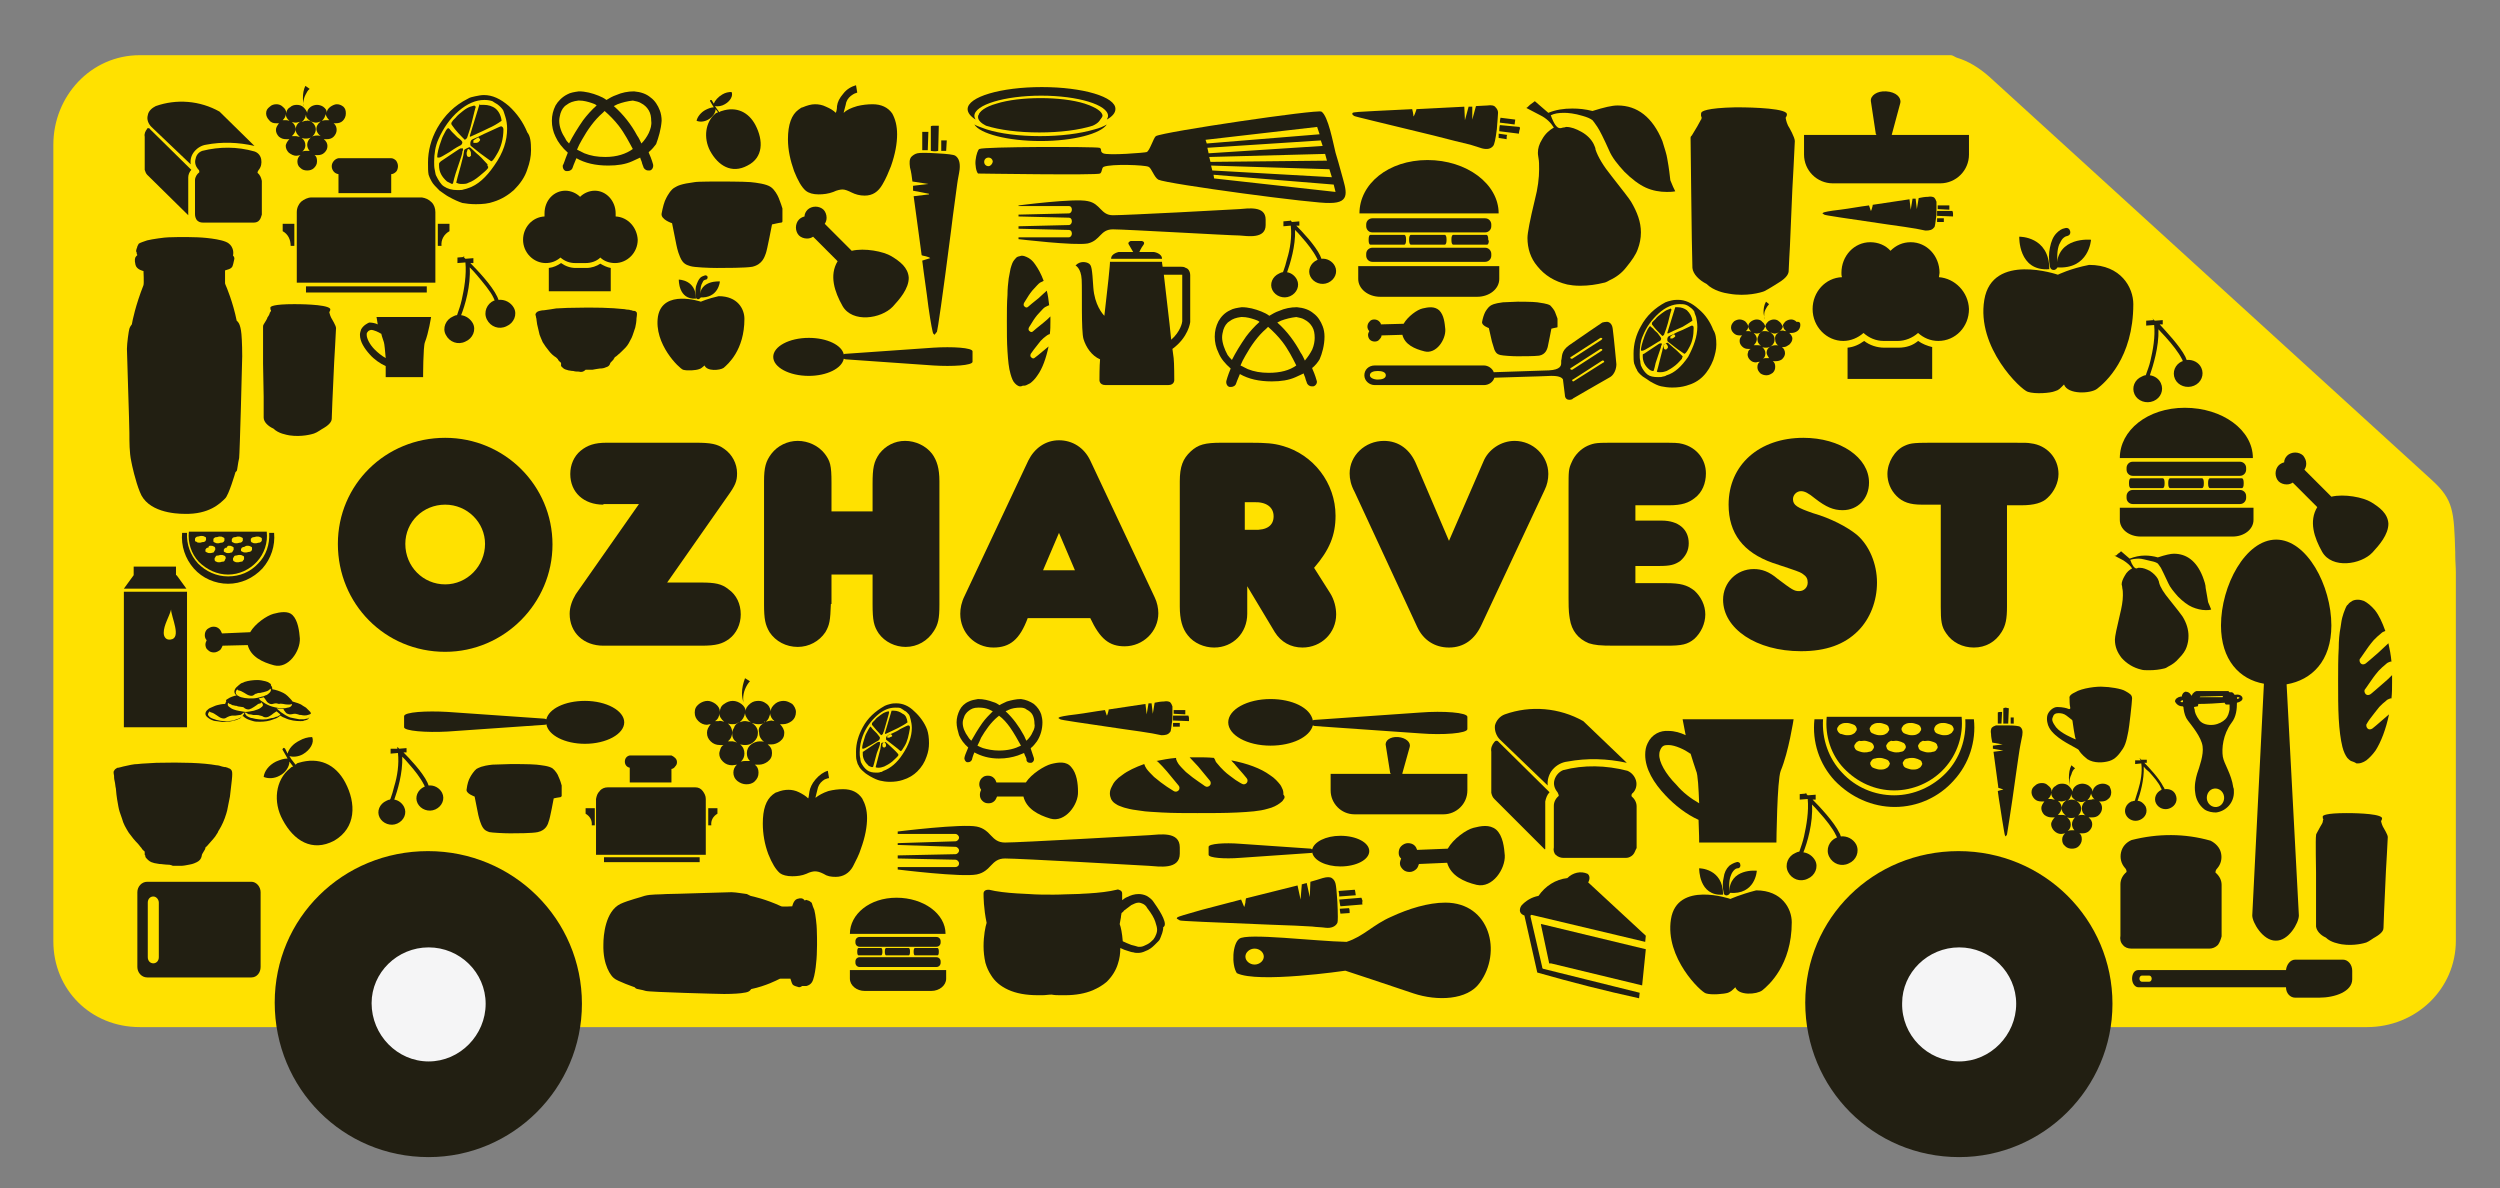 <?xml version="1.0" encoding="utf-8"?>
<!-- Generator: Adobe Illustrator 25.4.0, SVG Export Plug-In . SVG Version: 6.00 Build 0)  -->
<svg version="1.1" id="Layer_1" xmlns="http://www.w3.org/2000/svg" xmlns:xlink="http://www.w3.org/1999/xlink" x="0px" y="0px"
	 viewBox="0 0 407.7 193.8" style="enable-background:new 0 0 407.7 193.8;" xml:space="preserve">
<rect x="0" y="0" width="407.7" height="193.8" fill="#808080" stroke="none"/>
<style type="text/css">
	.st0{fill:#FFE100;}
	.st1{fill:#221F12;}
	.st2{fill:#F5F5F6;}
</style>
<g>
	<g>
		<path class="st0" d="M400.5,93.4l0,60c0,7.9-6.5,14.1-14.5,14.1H22.8c-8,0-14.1-6.1-14.1-14V23.6C8.7,15.7,14.8,9,22.8,9h295.3
			c0.4,0,0.7,0.3,1,0.4c2,0.6,3.7,1.7,5.3,3.1l72.2,65.8c3.5,3.2,3.6,5,3.8,11.8l0,0.4C400.4,91.5,400.5,92.4,400.5,93.4"/>
		<path class="st1" d="M242.8,53.5c0,0-1.2-0.4-1.1-1c0.1-0.6,0.3-1.2,0.5-1.6c0.1-0.2,0.5-0.8,0.8-1c0.3-0.2,0.6-0.4,2.1-0.6
			c0.2,0,2.4-0.1,2.4-0.1s2.6,0,3.2,0.1c0.6,0.1,1.6,0.2,2.1,0.5c0.3,0.3,0.7,0.8,0.8,1.1c0.1,0.3,0.4,1,0.4,1.1c0,0.1,0,0.9,0,0.9
			c0,0.1,0,0.4,0,0.4c0,0,0,0.1-0.1,0.1c-0.1,0-0.9,0.2-0.9,0.2s-0.5,2.6-0.6,3c-0.1,0.3-0.3,1.2-1.4,1.4c-0.7,0.1-2.8,0.1-3.6,0.1
			c-0.8,0-2.3-0.1-2.7-0.2c-0.4-0.1-0.7-0.2-1-0.9c-0.2-0.6-0.4-1.3-0.4-1.3L242.8,53.5z"/>
		<path class="st1" d="M109.6,36.4c0,0-1.9-0.6-1.7-1.6c0.2-1,0.4-1.9,0.8-2.6c0.1-0.2,0.7-1.3,1.3-1.6c0.5-0.3,1-0.6,3.3-0.9
			c0.4-0.1,3.9-0.1,3.9-0.1s4.1,0,5.2,0.1c1,0.1,2.6,0.3,3.3,0.8c0.6,0.4,1.1,1.3,1.3,1.8c0.2,0.5,0.6,1.6,0.6,1.7
			c0,0.1,0,1.4,0,1.5c0,0.1,0,0.6,0,0.6c0,0,0,0.2-0.2,0.2c-0.2,0-1.5,0.3-1.5,0.3s-0.8,4.2-1,4.7c-0.2,0.5-0.5,1.8-2.2,2.2
			c-1.1,0.2-4.5,0.2-5.8,0.2c-1.2,0-3.7-0.1-4.3-0.3c-0.6-0.2-1.2-0.3-1.7-1.5c-0.4-0.9-0.6-2-0.6-2L109.6,36.4z"/>
		<path class="st1" d="M77.4,129.9c0,0-1.5-0.5-1.3-1.2c0.1-0.8,0.3-1.5,0.6-2c0.1-0.2,0.6-1,1-1.3c0.4-0.2,0.8-0.5,2.6-0.7
			c0.3,0,3.1-0.1,3.1-0.1s3.2,0,4.1,0.1c0.8,0.1,2,0.2,2.6,0.6c0.4,0.3,0.9,1,1,1.4c0.2,0.4,0.5,1.3,0.5,1.4c0,0.1,0,1.1,0,1.2
			c0,0.1,0,0.5,0,0.5c0,0,0,0.1-0.2,0.2c-0.2,0-1.1,0.2-1.1,0.2s-0.6,3.3-0.8,3.7c-0.1,0.4-0.4,1.5-1.8,1.8
			c-0.9,0.2-3.6,0.2-4.5,0.2c-1,0-2.9-0.1-3.4-0.2c-0.5-0.2-0.9-0.3-1.3-1.2c-0.3-0.7-0.5-1.6-0.5-1.6L77.4,129.9z"/>
		<path class="st1" d="M44.2,50.6c0,0-0.1-0.1-0.1-0.2c0-0.1,0-0.2,0-0.3c0.1-0.1,0.4-0.5,3.9-0.5c0.5,0,5.1,0,5.8,0.7
			c0.2,0.2-0.1,0.6-0.1,0.6s0.1,0.5,0.3,0.9c0.1,0.2,0.8,1.3,0.8,1.7c0,0.4-0.3,5.5-0.3,5.5l-0.3,6.6c0,0-0.1,2.5-0.1,2.7
			c0,0.2-0.1,0.8-1.3,1.5c-0.4,0.2-1,0.7-1.6,0.9c-0.3,0.1-2,0.6-4,0.3c-0.5-0.1-1.8-0.3-2.6-1.1c-0.9-0.4-1.6-1.1-1.6-1.8
			c0-0.2,0-3.4,0-3.4l-0.1-5.4c0,0,0-5.8,0-6c0-0.2,0-0.2,0.1-0.4c0.1-0.2,0.6-0.9,0.6-1.1c0.1-0.1,0.4-0.6,0.4-0.8
			C44.2,50.8,44.2,50.6,44.2,50.6"/>
		<path class="st1" d="M30.1,83.8c-1.6,0-6.1-0.3-7.3-3.6c-0.7-1.7-1.3-4.4-1.4-5c-0.3-1.4-0.3-3.1-0.3-4.6c0-1.5-0.4-12.7-0.4-13.7
			c0-0.9,0.3-3,0.4-3.3c0.1-0.3,0.3-0.6,0.4-0.7c0.1-0.6,0.6-3.1,1.9-6.4c0.1-0.3,0-2.3,0-2.3s-1.1-0.2-1.3-1
			c-0.2-0.8-0.1-1.2,0.1-1.4c0.2-0.2,0.2-0.2,0.2-0.2l-0.1-0.2l0-0.2c0,0-0.1-0.1-0.1-0.3c0-0.1,0.1-0.4,0.1-0.4s0.1-0.2,0.1-0.3
			c0-0.1,0.1-0.2,0.1-0.2s0.1-0.3,0.2-0.3c0.1-0.1,1-0.4,1.3-0.5c0.8-0.2,2.9-0.5,3.5-0.5c0.6,0,2-0.1,4.7,0c0.3,0,4.1,0.2,5.1,1
			c0.4,0.3,0.6,0.7,0.7,1.1c0.1,0.4,0,0.9,0,0.9s0.3,0.2,0.2,0.6c-0.1,0.4-0.2,1.1-0.4,1.3c-0.3,0.3-0.5,0.3-1.1,0.5
			c0,0.2,0,1.9,0,2c0,0.1,0,0.2,0.1,0.4c0.1,0.2,1.2,2.8,1.8,5.8c0.1,0.1,0.5,0.3,0.7,1.6c0.1,0.5,0.2,2.2,0.2,4.2
			c0,0.8-0.4,15.8-0.5,16.6c-0.2,0.8-0.3,2-0.4,2.1c-0.1,0.1-0.2,0.2-0.2,0.2s-1.1,3.8-1.7,4.3C35.9,82.1,34.1,83.9,30.1,83.8"/>
		<path class="st1" d="M98.4,154c0-1.4,0.3-5.4,2.8-6.6c1.3-0.6,3.4-1.1,3.9-1.3c1.1-0.3,2.4-0.2,3.6-0.3c1.2,0,9.8-0.3,10.6-0.3
			c0.7,0,2.3,0.3,2.5,0.3c0.2,0.1,0.4,0.2,0.6,0.3c0.4,0.1,2.4,0.5,5,1.7c0.2,0.1,1.8,0,1.8,0s0.2-1,0.8-1.2
			c0.6-0.2,0.9-0.1,1.1,0.1c0.2,0.2,0.1,0.2,0.1,0.2l0.1-0.1l0.1,0c0,0,0.1-0.1,0.2,0c0.1,0,0.3,0.1,0.3,0.1s0.2,0.1,0.2,0.1
			c0,0,0.1,0.1,0.1,0.1s0.2,0.1,0.2,0.2c0,0.1,0.3,0.9,0.4,1.1c0.2,0.7,0.4,2.6,0.4,3.1c0,0.6,0.1,1.8,0,4.2c0,0.3-0.2,3.6-0.8,4.5
			c-0.2,0.3-0.5,0.5-0.9,0.6c-0.3,0-0.7,0-0.7,0s-0.2,0.2-0.5,0.2c-0.3-0.1-0.8-0.2-1-0.4c-0.2-0.3-0.2-0.4-0.4-1
			c-0.1,0-1.5,0-1.6,0s-0.1,0-0.3,0.1c-0.2,0.1-2.1,1.1-4.5,1.6c-0.1,0.1-0.2,0.5-1.2,0.6c-0.4,0.1-1.7,0.2-3.2,0.2
			c-0.6,0-12.2-0.3-12.8-0.5c-0.6-0.2-1.5-0.3-1.6-0.4c-0.1-0.1-0.2-0.2-0.2-0.2s-2.9-1-3.4-1.5C99.7,159.2,98.3,157.5,98.4,154"/>
		<path class="st1" d="M141.4,133.4c0,1.4-0.3,3.1-1,5c-0.3,1-0.8,1.9-1.3,2.9c-0.6,1.1-1.6,1.7-2.8,1.7c-0.8,0-1.4-0.1-2-0.5
			c-0.6-0.3-1-0.4-1.4-0.4c-0.3,0-0.8,0.1-1.4,0.4c-0.7,0.3-1.5,0.4-2.3,0.4c-0.9,0-1.6-0.2-2-0.5c-0.7-0.6-1.3-1.6-1.9-3.1
			c-0.6-1.6-0.9-3.3-0.9-5c0-2.3,0.5-3.8,1.6-4.7c0.3-0.2,0.5-0.4,0.7-0.4c0.7-0.3,1.3-0.4,1.9-0.4c0.5,0,1.1,0.1,1.7,0.4
			c0.6,0.3,1.1,0.6,1.5,1c0.1-0.2,0.1-0.5,0.2-1.1c0.1-0.6,0.4-1.3,1-2c0.6-0.7,1.3-1.2,2-1.4l0.2,1.2c-0.2,0-0.4,0.1-0.7,0.2
			c-0.5,0.3-0.9,0.7-1.1,1.3c-0.1,0.5-0.3,1.1-0.4,1.6l0,0.1c0.5-0.4,1.2-0.8,2.1-1.1c0.8-0.2,1.6-0.3,2.4-0.3
			c1.4,0,2.4,0.5,3.1,1.5C141.1,131.1,141.4,132.1,141.4,133.4"/>
		<path class="st1" d="M146.3,21.9c0,1.5-0.3,3.2-1,5.2c-0.4,1-0.8,2-1.4,3c-0.7,1.2-1.6,1.8-2.9,1.8c-0.8,0-1.5-0.2-2.1-0.5
			c-0.6-0.3-1.1-0.5-1.5-0.5c-0.3,0-0.9,0.1-1.5,0.4c-0.8,0.3-1.6,0.4-2.4,0.4c-0.9,0-1.6-0.2-2.1-0.6c-0.7-0.6-1.3-1.7-1.9-3.2
			c-0.6-1.7-1-3.4-1-5.2c0-2.4,0.6-4,1.7-4.8c0.3-0.2,0.5-0.4,0.7-0.4c0.7-0.3,1.4-0.5,2-0.5c0.6,0,1.2,0.1,1.8,0.4
			c0.7,0.3,1.2,0.6,1.6,1c0.1-0.2,0.2-0.6,0.2-1.1c0.1-0.7,0.4-1.3,1-2c0.6-0.8,1.4-1.2,2.1-1.4l0.2,1.2c-0.2,0.1-0.4,0.1-0.7,0.3
			c-0.5,0.3-0.9,0.7-1.1,1.3c-0.1,0.6-0.3,1.1-0.4,1.6l0,0.1c0.5-0.5,1.2-0.8,2.2-1.1c0.8-0.2,1.7-0.3,2.5-0.3
			c1.4,0,2.5,0.5,3.2,1.5C146,19.4,146.3,20.5,146.3,21.9"/>
		<path class="st1" d="M273.2,54.8c0-0.1-0.1-0.2-0.2-0.3c-0.2,0.1-0.4,0.2-0.6,0.4v0.3c0,0,0.1,0,0.1,0c0.1,0,0.1,0,0.1,0
			c0.1,0,0.2,0,0.3-0.1C273.1,55,273.2,54.9,273.2,54.8 M275.4,56.8c-0.3,0.6-0.6,0.9-0.7,0.9c0,0-0.2-0.1-0.6-0.4
			c-0.5-0.3-1.2-0.9-2.1-1.6c-0.1-0.1-0.1-0.2-0.1-0.3c0-0.3,0.1-0.5,0.3-0.6c0.2-0.1,0.5-0.2,0.7-0.3c0.5-0.3,1-0.5,1.5-0.7
			c0.9-0.4,1.4-0.7,1.5-0.7c0.2,0,0.3,0.1,0.3,0.4C276.2,54.7,276,55.8,275.4,56.8 M276,52.3c-0.6,0.4-1.1,0.7-1.6,1
			c-1.2,0.5-2,0.9-2.4,1.1l-0.1-0.1l1.3-4.2l0,0c0,0,0.1,0,0.2,0c0.1,0,0.2,0,0.2,0c0.6,0,1.1,0.2,1.5,0.5
			C275.6,51.1,275.9,51.6,276,52.3 M272,56.6c0-0.1,0-0.2-0.1-0.3c-0.1-0.2-0.2-0.3-0.3-0.3c-0.1,0-0.1,0.1-0.2,0.2
			c-0.1,0.1-0.1,0.2-0.1,0.3c0,0.3,0.1,0.5,0.3,0.5c0.1,0,0.2,0,0.2-0.1C272,56.8,272,56.7,272,56.6 M274.3,58.3L274.3,58.3
			c0,0.1,0,0.1,0,0.1c0,0,0,0.1,0,0.1c-0.3,0.3-0.6,0.7-1.1,1.1c-0.5,0.4-1,0.7-1.4,0.9c-0.3,0.1-0.6,0.2-1,0.2
			c-0.3,0-0.5,0-0.6-0.1c0.3-1,0.5-2,0.8-3.1c0.1-0.2,0.1-0.6,0.3-1.2c0-0.1,0.1-0.2,0.3-0.3c0.2-0.1,0.3-0.1,0.4-0.1
			c0,0,0.3,0.3,0.9,0.8c0.4,0.3,0.9,0.8,1.5,1.4c0,0,0,0,0,0.1V58.3L274.3,58.3z M272.6,50.5c-0.1,0.2-0.3,0.9-0.6,2.2
			c-0.2,0.7-0.4,1.3-0.6,1.8c0,0.1-0.1,0.2-0.3,0.3c-0.6-0.6-1.2-1.2-1.7-1.9c0,0,0-0.1,0-0.2c0-0.1,0.1-0.2,0.3-0.4
			c0.1-0.1,0.2-0.2,0.3-0.3c0.2-0.3,0.6-0.6,1-0.9c0.4-0.3,0.7-0.5,1-0.6c0.3-0.1,0.5-0.2,0.5-0.2C272.5,50.4,272.5,50.4,272.6,50.5
			 M270.9,56.4c0,0.2-0.2,0.7-0.5,1.6c-0.1,0.4-0.3,0.8-0.4,1.2c-0.1,0.5-0.2,0.9-0.3,1.2c0,0.1-0.1,0.1-0.2,0.1c0,0-0.1,0-0.3-0.1
			c-0.2-0.1-0.3-0.2-0.3-0.2c-0.7-0.6-1-1.3-1-2.1l0-0.1V58c0-0.1,0-0.2,0-0.2c0,0,0.1-0.1,0.2-0.1c1.7-1.1,2.5-1.7,2.6-1.7h0.3
			c0,0,0,0.1,0,0.1c0,0,0,0.1,0,0.2C270.9,56.3,270.9,56.4,270.9,56.4 M270.9,55.2c0,0.2-0.1,0.4-0.4,0.5c0,0-0.5,0.3-1.3,0.8
			c-0.8,0.5-1.2,0.7-1.4,0.7c-0.1,0-0.2,0-0.2-0.1c0-0.4,0.2-1.2,0.6-2.3c0.1-0.3,0.3-0.7,0.5-1.1c0.2-0.3,0.3-0.5,0.4-0.5
			c0.1,0,0.2,0.2,0.5,0.4c0.2,0.3,0.5,0.5,0.7,0.7C270.7,54.8,270.9,55.1,270.9,55.2 M276.8,53.3c0-0.6-0.1-1.1-0.2-1.6
			c-0.2-0.5-0.3-0.8-0.3-0.9c-0.2-0.3-0.4-0.5-0.7-0.7c-0.1-0.1-0.4-0.3-0.7-0.4c-0.3-0.1-0.6-0.1-1-0.1c-1.1,0-2.3,0.5-3.4,1.5
			c-1.1,1-2,2.2-2.6,3.7c-0.4,0.9-0.5,1.9-0.5,3c0,0.4,0,0.7,0.1,1.1c0,0.4,0.1,0.6,0.1,0.7c0.3,0.7,0.7,1.2,1.1,1.5
			c0.4,0.3,1,0.4,1.7,0.4c0.3,0,0.6,0,0.8-0.1c0.1,0,0.2,0,0.4-0.1c0.1,0,0.1-0.1,0.2-0.1c1.3-0.4,2.4-1.4,3.5-3
			C276.2,56.5,276.8,54.9,276.8,53.3 M279.9,56.2c0,0.8-0.2,1.6-0.5,2.5c-0.4,1-0.9,1.9-1.7,2.7c-0.7,0.7-1.6,1.2-2.7,1.5
			c-0.7,0.2-1.4,0.3-2.3,0.3c-0.7,0-1.3-0.1-1.8-0.2c-0.5-0.1-1.1-0.4-1.8-0.8c-0.3-0.2-0.7-0.5-1.2-0.8c-0.5-0.4-0.9-0.8-1-1.2
			c-0.1-0.1-0.2-0.4-0.4-0.9c-0.1-0.4-0.1-0.9-0.1-1.6c0-1.6,0.4-3.1,1.2-4.5c0.9-1.7,2.3-3,4-3.9c0.2-0.1,0.6-0.2,1-0.3
			c0.4-0.1,0.8-0.1,1.1-0.1c1.1,0,2.2,0.5,3.3,1.5c1.1,0.9,1.9,2.1,2.4,3.4C279.8,54.4,279.9,55.2,279.9,56.2"/>
		<path class="st1" d="M145.5,120c0-0.1-0.1-0.1-0.2-0.3c-0.2,0.1-0.4,0.2-0.6,0.3v0.3c0,0,0.1,0,0.1,0c0.1,0,0.1,0,0.1,0
			c0.1,0,0.2,0,0.3-0.1C145.5,120.1,145.5,120.1,145.5,120 M147.5,121.7c-0.3,0.5-0.5,0.8-0.6,0.8c0,0-0.2-0.1-0.5-0.4
			c-0.4-0.3-1-0.8-1.8-1.4c-0.1,0-0.1-0.1-0.1-0.3c0-0.2,0.1-0.4,0.3-0.5c0.2-0.1,0.4-0.2,0.7-0.3c0.4-0.2,0.9-0.4,1.3-0.7
			c0.8-0.4,1.2-0.6,1.3-0.6c0.2,0,0.3,0.1,0.3,0.4C148.2,119.9,148,120.9,147.5,121.7 M148,117.8c-0.5,0.4-1,0.6-1.5,0.9
			c-1,0.5-1.7,0.8-2.1,1l-0.1-0.1l1.1-3.7l0,0c0,0,0.1,0,0.2,0c0.1,0,0.2,0,0.2,0c0.5,0,1,0.2,1.4,0.5
			C147.7,116.6,147.9,117.1,148,117.8 M144.5,121.5c0,0,0-0.1-0.1-0.3c-0.1-0.2-0.2-0.2-0.2-0.2c-0.1,0-0.1,0.1-0.2,0.2
			c-0.1,0.1-0.1,0.2-0.1,0.3c0,0.3,0.1,0.4,0.3,0.4c0.1,0,0.1,0,0.2-0.1C144.5,121.7,144.5,121.6,144.5,121.5 M146.5,123L146.5,123
			c0,0.1,0,0.1,0,0.1c0,0,0,0.1,0,0.1c-0.2,0.3-0.6,0.6-1,1c-0.5,0.4-0.9,0.6-1.3,0.8c-0.3,0.1-0.6,0.2-0.9,0.2
			c-0.2,0-0.4,0-0.5-0.1c0.2-0.9,0.5-1.8,0.7-2.7c0.1-0.2,0.1-0.6,0.2-1.1c0-0.1,0.1-0.2,0.3-0.2c0.2-0.1,0.3-0.1,0.4-0.1
			c0,0,0.3,0.2,0.8,0.7c0.3,0.3,0.8,0.7,1.3,1.3c0,0,0,0,0,0.1V123L146.5,123z M145,116.1c0,0.2-0.2,0.8-0.5,1.9
			c-0.2,0.6-0.3,1.2-0.5,1.6c0,0.1-0.1,0.2-0.3,0.3c-0.5-0.5-1-1.1-1.5-1.7c0,0,0-0.1,0-0.2c0-0.1,0.1-0.2,0.2-0.3
			c0.1-0.1,0.2-0.2,0.3-0.3c0.2-0.3,0.5-0.5,0.9-0.8c0.4-0.3,0.6-0.4,0.9-0.5c0.3-0.1,0.4-0.1,0.5-0.1
			C144.9,116,144.9,116,145,116.1 M143.5,121.4c0,0.1-0.2,0.6-0.5,1.4c-0.1,0.4-0.2,0.7-0.3,1.1c-0.1,0.4-0.2,0.8-0.3,1.1
			c0,0.1-0.1,0.1-0.2,0.1c0,0-0.1,0-0.3-0.1c-0.2-0.1-0.3-0.1-0.3-0.2c-0.6-0.5-0.9-1.2-0.9-1.8l0-0.1v-0.1c0-0.1,0-0.2,0-0.2
			c0,0,0.1,0,0.2-0.1c1.5-1,2.2-1.5,2.3-1.5h0.3c0,0,0,0.1,0,0.1c0,0,0,0.1,0,0.2C143.5,121.3,143.5,121.4,143.5,121.4 M143.5,120.3
			c0,0.2-0.1,0.4-0.3,0.5c0,0-0.4,0.2-1.2,0.7c-0.7,0.4-1.1,0.6-1.2,0.6c-0.1,0-0.2,0-0.2-0.1c0-0.4,0.2-1.1,0.5-2
			c0.1-0.3,0.3-0.6,0.5-1c0.2-0.3,0.3-0.5,0.3-0.5c0.1,0,0.2,0.1,0.4,0.4c0.2,0.2,0.4,0.4,0.7,0.7
			C143.3,120,143.5,120.2,143.5,120.3 M148.7,118.7c0-0.5-0.1-1-0.2-1.4c-0.1-0.4-0.2-0.7-0.3-0.8c-0.2-0.2-0.4-0.5-0.7-0.6
			c-0.1-0.1-0.3-0.2-0.6-0.4c-0.2-0.1-0.5-0.1-0.9-0.1c-1,0-2,0.4-3,1.3c-1,0.9-1.8,2-2.3,3.3c-0.3,0.8-0.5,1.7-0.5,2.7
			c0,0.3,0,0.6,0.1,1c0,0.3,0.1,0.5,0.1,0.6c0.3,0.6,0.6,1,1,1.3c0.4,0.3,0.9,0.4,1.5,0.4c0.3,0,0.5,0,0.7-0.1c0.1,0,0.2,0,0.3-0.1
			c0.1,0,0.1-0.1,0.2-0.1c1.1-0.4,2.2-1.3,3.1-2.7C148.2,121.5,148.7,120.1,148.7,118.7 M151.5,121.2c0,0.7-0.1,1.4-0.4,2.2
			c-0.3,0.9-0.8,1.7-1.5,2.4c-0.6,0.6-1.4,1.1-2.4,1.4c-0.6,0.2-1.3,0.3-2.1,0.3c-0.6,0-1.2-0.1-1.6-0.2c-0.4-0.1-0.9-0.3-1.6-0.7
			c-0.3-0.2-0.7-0.4-1-0.7c-0.5-0.4-0.8-0.8-0.9-1.1c-0.1-0.1-0.2-0.4-0.3-0.8c-0.1-0.3-0.1-0.8-0.1-1.4c0-1.4,0.4-2.7,1.1-4
			c0.8-1.5,2-2.6,3.6-3.5c0.2-0.1,0.5-0.2,0.9-0.3c0.4-0.1,0.7-0.1,1-0.1c1,0,2,0.4,2.9,1.3c0.9,0.8,1.7,1.9,2.1,3
			C151.4,119.6,151.5,120.3,151.5,121.2"/>
		<path class="st1" d="M78.3,22.8c0-0.1-0.1-0.2-0.3-0.4c-0.2,0.1-0.5,0.3-0.8,0.5v0.4c0,0,0.1,0,0.2,0c0.1,0,0.1,0,0.2,0
			c0.1,0,0.2,0,0.4-0.1C78.2,23,78.3,22.9,78.3,22.8 M81,25.2c-0.4,0.7-0.7,1.1-0.9,1.1c0,0-0.3-0.2-0.7-0.5c-0.6-0.4-1.5-1.1-2.6-2
			c-0.1-0.1-0.1-0.2-0.1-0.4c0-0.3,0.1-0.6,0.4-0.7c0.3-0.1,0.6-0.3,0.9-0.4c0.6-0.3,1.2-0.6,1.9-0.9c1.1-0.5,1.7-0.8,1.8-0.8
			c0.2,0,0.4,0.2,0.4,0.5C82.1,22.6,81.7,24.1,81,25.2 M81.8,19.7c-0.7,0.5-1.4,0.9-2.1,1.2c-1.4,0.7-2.4,1.1-3,1.4l-0.1-0.1
			l1.6-5.2l0.1,0.1c0,0,0.1,0,0.3,0c0.1,0,0.2,0,0.3,0c0.7,0,1.4,0.2,1.9,0.6C81.3,18.1,81.7,18.8,81.8,19.7 M76.8,25
			c0-0.1,0-0.2-0.1-0.4c-0.1-0.2-0.2-0.3-0.3-0.3c-0.1,0-0.2,0.1-0.2,0.3c-0.1,0.2-0.1,0.3-0.1,0.4c0,0.4,0.1,0.6,0.4,0.6
			c0.1,0,0.2-0.1,0.3-0.2C76.8,25.3,76.8,25.1,76.8,25 M79.6,27.1L79.6,27.1c0,0.1,0,0.1,0,0.2c0,0.1,0,0.1,0,0.1
			c-0.3,0.4-0.8,0.8-1.4,1.3c-0.6,0.5-1.2,0.9-1.8,1.1C76.1,30,75.7,30,75.2,30c-0.3,0-0.6-0.1-0.8-0.2c0.3-1.3,0.7-2.5,1-3.8
			c0.1-0.3,0.2-0.8,0.3-1.5c0-0.1,0.2-0.2,0.4-0.3c0.2-0.1,0.4-0.2,0.5-0.2c0,0,0.4,0.3,1.1,1c0.5,0.4,1.1,1,1.8,1.8
			c0,0,0,0.1,0,0.1V27.1L79.6,27.1z M77.6,17.4c-0.1,0.2-0.3,1.1-0.7,2.7c-0.2,0.9-0.5,1.6-0.7,2.3c0,0.1-0.2,0.3-0.4,0.4
			c-0.7-0.7-1.5-1.5-2.1-2.4c0,0-0.1-0.1-0.1-0.3c0-0.1,0.1-0.2,0.3-0.5c0.1-0.1,0.2-0.2,0.4-0.4c0.3-0.4,0.7-0.7,1.2-1.1
			c0.5-0.4,0.9-0.6,1.2-0.7c0.4-0.1,0.6-0.2,0.7-0.2C77.4,17.3,77.4,17.3,77.6,17.4 M75.4,24.8c0,0.2-0.2,0.9-0.6,2
			c-0.2,0.5-0.3,1-0.5,1.5c-0.2,0.6-0.3,1.1-0.4,1.5c0,0.1-0.1,0.2-0.2,0.2c0,0-0.2-0.1-0.4-0.2c-0.2-0.1-0.4-0.2-0.4-0.2
			c-0.9-0.8-1.3-1.6-1.3-2.6l0-0.1v-0.1c0-0.1,0-0.2,0.1-0.3c0,0,0.1-0.1,0.2-0.2c2.1-1.4,3.1-2.1,3.2-2.1h0.4c0,0,0,0.1,0,0.1
			c0,0.1,0,0.1,0,0.2C75.4,24.7,75.4,24.7,75.4,24.8 M75.4,23.2c0,0.3-0.2,0.5-0.5,0.6c0,0-0.6,0.3-1.6,1c-1,0.6-1.5,0.9-1.7,0.9
			c-0.2,0-0.3,0-0.3-0.1c0-0.5,0.2-1.5,0.7-2.8c0.1-0.4,0.4-0.9,0.6-1.3c0.2-0.4,0.4-0.6,0.5-0.6c0.1,0,0.3,0.2,0.6,0.6
			c0.3,0.3,0.6,0.6,0.9,0.9C75.2,22.8,75.4,23.1,75.4,23.2 M82.7,21c0-0.7-0.1-1.4-0.3-2c-0.2-0.6-0.3-1-0.4-1.1
			c-0.2-0.3-0.5-0.6-0.9-0.9c-0.2-0.1-0.5-0.3-0.8-0.5c-0.3-0.1-0.7-0.2-1.3-0.2c-1.4,0-2.8,0.6-4.2,1.8c-1.4,1.2-2.5,2.8-3.3,4.6
			c-0.5,1.1-0.7,2.4-0.7,3.7c0,0.4,0,0.9,0.1,1.3c0.1,0.4,0.1,0.7,0.2,0.9c0.4,0.8,0.8,1.5,1.3,1.8c0.6,0.4,1.3,0.6,2.2,0.6
			c0.4,0,0.8,0,1-0.1c0.1,0,0.3-0.1,0.4-0.1c0.1,0,0.2-0.1,0.3-0.1c1.6-0.5,3-1.8,4.3-3.7C82.1,24.9,82.7,22.9,82.7,21 M86.6,24.5
			c0,1-0.2,2-0.6,3.1c-0.4,1.3-1.2,2.4-2.2,3.4c-0.9,0.8-2,1.5-3.3,1.9c-0.8,0.3-1.8,0.4-2.9,0.4c-0.9,0-1.6-0.1-2.2-0.2
			c-0.6-0.2-1.3-0.5-2.2-1c-0.4-0.2-0.9-0.6-1.5-1c-0.6-0.6-1.1-1.1-1.3-1.5c-0.1-0.2-0.3-0.5-0.5-1.1c-0.1-0.5-0.1-1.1-0.1-2
			c0-1.9,0.5-3.8,1.5-5.6c1.2-2.1,2.8-3.7,5-4.8c0.3-0.2,0.7-0.3,1.2-0.4c0.5-0.1,1-0.2,1.4-0.2c1.4,0,2.7,0.6,4.1,1.8
			c1.3,1.2,2.3,2.6,3,4.3C86.5,22.2,86.6,23.2,86.6,24.5"/>
		<path class="st1" d="M154.4,22.9l-0.1,1.7c-0.1,0-0.4,0-0.8,0l0-1.7C153.7,22.9,154,22.9,154.4,22.9 M153.1,20.5l-0.1,4.1
			c-0.3,0.1-0.7,0.1-1.2,0l0-4c0.1-0.1,0.3-0.1,0.6-0.1C152.9,20.5,153.1,20.5,153.1,20.5 M151.4,21.5l-0.1,3c-0.2,0-0.5,0-0.9,0
			l0-3C150.5,21.5,150.8,21.5,151.4,21.5 M155.8,25.4c0.6,0.4,0.8,1.2,0.7,2.2c-0.1,0.8-0.3,1.6-0.4,2.4c-0.2,1.7-0.6,4.2-1,7.6
			c-1.4,10.9-2.2,16.3-2.3,16.5l-0.4,0.5l-0.2-0.2c-0.1-0.1-0.4-1.6-0.8-4.4c-0.3-2.5-0.7-5-1-7.5c0.4-0.1,0.9-0.3,1.3-0.4
			c0,0,0,0,0,0c-0.1-0.1-0.3-0.2-0.7-0.3c-0.4-0.1-0.6-0.1-0.7-0.2L149,32l2.5-0.3c0,0,0,0,0-0.1l-2.6-0.5c0-0.1,0-0.2,0-0.4
			c0-0.2,0-0.3,0-0.4l2.5-0.3l-2.6-0.4c-0.1-0.8-0.2-1.6-0.4-2.3c-0.1-0.8-0.1-1.3,0.2-1.7c0.3-0.3,0.6-0.5,1-0.6
			c0.4-0.1,1.5-0.1,3.1,0C154.5,25.1,155.5,25.2,155.8,25.4"/>
		<path class="st1" d="M328.4,117l0,1c-0.1,0-0.3,0-0.5,0l0-1C328,117,328.2,117,328.4,117 M327.6,115.5l-0.1,2.5
			c-0.2,0-0.4,0-0.8,0l0-2.5c0.1,0,0.2-0.1,0.4-0.1C327.5,115.5,327.6,115.5,327.6,115.5 M326.5,116.1l-0.1,1.9c-0.1,0-0.3,0-0.6,0
			l0-1.8C325.9,116.1,326.1,116.1,326.5,116.1 M329.4,118.5c0.4,0.3,0.5,0.7,0.4,1.4c-0.1,0.5-0.2,1-0.3,1.5c-0.2,1-0.4,2.6-0.7,4.6
			c-0.9,6.6-1.5,10-1.5,10.1l-0.2,0.3l-0.1-0.1c-0.1-0.1-0.2-1-0.5-2.7c-0.2-1.5-0.5-3-0.7-4.6c0.3-0.1,0.6-0.2,0.9-0.2c0,0,0,0,0,0
			c-0.1-0.1-0.2-0.1-0.4-0.2c-0.3-0.1-0.4-0.1-0.4-0.1l-0.8-5.9l1.6-0.2c0,0,0,0,0,0l-1.7-0.3c0,0,0-0.1,0-0.2c0-0.1,0-0.2,0-0.3
			l1.6-0.2l-1.7-0.3c-0.1-0.5-0.2-1-0.2-1.4c-0.1-0.5,0-0.8,0.1-1c0.2-0.2,0.4-0.3,0.7-0.4c0.3,0,1,0,2.1,0
			C328.5,118.3,329.2,118.4,329.4,118.5"/>
		<path class="st1" d="M317,36.2l-1.1,0c0-0.1,0-0.3,0-0.6l1.1,0C317,35.7,317,35.9,317,36.2 M318.5,35.3l-2.6-0.1
			c0-0.2,0-0.5,0-0.8l2.5,0c0,0.1,0.1,0.2,0.1,0.4C318.5,35.2,318.5,35.3,318.5,35.3 M317.9,34.2l-1.9-0.1c0-0.1,0-0.3,0-0.6l1.9,0
			C317.9,33.5,317.9,33.8,317.9,34.2 M315.4,37.1c-0.3,0.4-0.7,0.5-1.4,0.5c-0.5-0.1-1-0.2-1.5-0.3c-1.1-0.2-2.6-0.4-4.7-0.7
			c-6.8-1-10.3-1.5-10.3-1.6l-0.3-0.2l0.1-0.1c0.1-0.1,1-0.3,2.8-0.5c1.6-0.2,3.1-0.5,4.7-0.7c0.1,0.3,0.2,0.6,0.3,0.9c0,0,0,0,0,0
			c0.1-0.1,0.1-0.2,0.2-0.5c0.1-0.3,0.1-0.4,0.1-0.5l6-0.9l0.2,1.7c0,0,0,0,0,0l0.3-1.8c0,0,0.1,0,0.2,0c0.1,0,0.2,0,0.3,0l0.2,1.7
			l0.3-1.8c0.5-0.1,1-0.2,1.5-0.2c0.5-0.1,0.8,0,1,0.1c0.2,0.2,0.3,0.4,0.4,0.7c0,0.3,0,1,0,2.1C315.6,36.3,315.6,37,315.4,37.1"/>
		<path class="st1" d="M192.4,118.5l-1.1,0c0-0.1,0-0.3,0-0.6l1.1,0C192.4,118,192.4,118.2,192.4,118.5 M193.9,117.6l-2.6-0.1
			c0-0.2,0-0.5,0-0.8l2.5,0c0,0.1,0.1,0.2,0.1,0.4C193.9,117.5,193.9,117.6,193.9,117.6 M193.3,116.5l-1.9-0.1c0-0.1,0-0.3,0-0.6
			l1.9,0C193.3,115.8,193.3,116.1,193.3,116.5 M190.8,119.4c-0.3,0.4-0.7,0.5-1.4,0.5c-0.5-0.1-1-0.2-1.5-0.3
			c-1.1-0.2-2.6-0.4-4.7-0.7c-6.8-1-10.3-1.5-10.3-1.6l-0.3-0.2l0.1-0.1c0.1-0.1,1-0.3,2.8-0.5c1.6-0.2,3.1-0.5,4.7-0.7
			c0.1,0.3,0.2,0.6,0.3,0.9c0,0,0,0,0,0c0.1-0.1,0.1-0.2,0.2-0.5c0.1-0.3,0.1-0.4,0.1-0.5l6-0.9l0.2,1.7c0,0,0,0,0,0l0.3-1.8
			c0,0,0.1,0,0.2,0c0.1,0,0.2,0,0.3,0l0.2,1.7l0.3-1.8c0.5-0.1,1-0.2,1.5-0.2c0.5-0.1,0.8,0,1,0.1c0.2,0.2,0.3,0.4,0.4,0.7
			c0,0.3,0,1,0,2.1C191,118.5,191,119.3,190.8,119.4"/>
		<path class="st1" d="M220.1,148.9l-1.5,0.1c0-0.1-0.1-0.4-0.1-0.8l1.5-0.1C220.1,148.3,220.1,148.6,220.1,148.9 M222.2,147.5
			l-3.6,0.3c-0.1-0.3-0.1-0.6-0.2-1.1l3.6-0.3c0.1,0.1,0.1,0.3,0.2,0.5C222.1,147.3,222.2,147.5,222.2,147.5 M221.1,146l-2.7,0.2
			c0-0.2,0-0.5-0.1-0.9l2.6-0.2C221,145.1,221,145.4,221.1,146 M218.1,150.5c-0.3,0.6-1,0.9-1.9,0.8c-0.7-0.1-1.5-0.1-2.2-0.2
			c-1.5-0.1-3.8-0.2-6.8-0.3c-9.8-0.4-14.7-0.6-14.8-0.7l-0.5-0.3l0.1-0.2c0.1-0.1,1.4-0.5,3.9-1.2c2.2-0.6,4.3-1.1,6.5-1.7
			c0.2,0.4,0.3,0.8,0.5,1.2c0,0,0,0,0,0c0.1-0.1,0.1-0.4,0.2-0.7c0-0.4,0.1-0.6,0.1-0.7l8.4-2.1l0.5,2.3c0,0,0,0,0,0l0.2-2.5
			c0.1,0,0.2,0,0.4-0.1c0.2,0,0.3-0.1,0.4-0.1l0.5,2.3l0.1-2.5c0.7-0.2,1.4-0.4,2-0.6c0.7-0.2,1.2-0.2,1.5,0
			c0.3,0.2,0.5,0.5,0.6,0.9c0.1,0.4,0.2,1.4,0.3,3C218.2,149.2,218.2,150.3,218.1,150.5"/>
		<path class="st1" d="M245.7,22.7l-1.3-0.2c0-0.1,0-0.3,0-0.7l1.4,0.2C245.7,22.1,245.7,22.4,245.7,22.7 M247.7,21.8l-3.2-0.4
			c0-0.2,0-0.6,0.1-1l3.2,0.3c0.1,0.1,0.1,0.3,0,0.5C247.7,21.6,247.7,21.8,247.7,21.8 M247,20.3l-2.4-0.3c0-0.2,0-0.4,0.1-0.8
			l2.4,0.3C247.1,19.5,247.1,19.7,247,20.3 M243.5,23.8c-0.4,0.5-1,0.6-1.8,0.4c-0.6-0.2-1.3-0.4-1.9-0.6c-1.3-0.3-3.3-0.8-6-1.5
			c-8.6-2.1-12.9-3.1-13-3.2l-0.3-0.3l0.1-0.2c0.1-0.1,1.3-0.2,3.6-0.3c2-0.1,4-0.2,6.1-0.3c0.1,0.4,0.2,0.8,0.2,1.2c0,0,0,0,0,0
			c0.1-0.1,0.2-0.3,0.3-0.6c0.1-0.3,0.2-0.5,0.2-0.6l7.8-0.4l0.1,2.2c0,0,0,0,0,0l0.6-2.2c0.1,0,0.2,0,0.3,0c0.2,0,0.3,0,0.3,0
			l0,2.1l0.6-2.2c0.6,0,1.3-0.1,1.9-0.1c0.6-0.1,1.1,0,1.3,0.3c0.3,0.3,0.4,0.6,0.4,0.9c0,0.4-0.1,1.3-0.2,2.7
			C243.9,22.7,243.7,23.6,243.5,23.8"/>
		<path class="st1" d="M53.7,19.6c-0.3-0.3-0.5-0.6-0.6-1c0,0.2-0.1,0.3-0.2,0.6c-0.1,0.2-0.3,0.4-0.4,0.5c0.3-0.1,0.5-0.1,0.7-0.1
			C53.4,19.6,53.6,19.6,53.7,19.6 M52.5,19.7L52.5,19.7l-0.1,0v0L52.5,19.7z M50.5,14.5c-0.3,0.2-0.5,0.6-0.7,1
			c-0.2,0.4-0.3,0.8-0.3,1.2c0,0.2,0,0.5,0.1,0.7c-0.1-0.6-0.2-1-0.2-1.4c0-0.7,0.1-1.4,0.4-2L50.5,14.5z M52.3,19.8
			c-0.3,0.1-0.5,0.2-0.8,0.2c-0.2,0-0.5-0.1-0.8-0.2c0.5,0.3,0.8,0.8,0.8,1.3c0,0.4-0.2,0.8-0.5,1.1c-0.3,0.3-0.7,0.4-1.1,0.4
			c-0.2,0-0.4,0-0.7-0.1c0.4,0.3,0.6,0.7,0.6,1.2c0,0.4-0.2,0.8-0.5,1c0.3-0.1,0.5-0.1,0.7-0.1c0,0,0.1,0,0.2,0c0.1,0,0.2,0,0.3,0
			c-0.3-0.3-0.4-0.7-0.4-1c0-0.4,0.2-0.8,0.5-1.1c0.3-0.3,0.7-0.4,1.1-0.4c0.2,0,0.4,0,0.6,0.1c-0.4-0.3-0.7-0.7-0.7-1.2
			C51.6,20.6,51.8,20.2,52.3,19.8 M50.7,19.8c-0.2-0.1-0.4-0.3-0.6-0.5c-0.2-0.2-0.2-0.5-0.2-0.6v0c-0.1,0.5-0.3,0.9-0.7,1.2
			c0.3-0.1,0.5-0.2,0.6-0.2h0.1h0.1h0C50.1,19.6,50.4,19.7,50.7,19.8 M49.1,19.8c-0.1,0-0.2,0.1-0.3,0.1c-0.2,0-0.3,0.1-0.6,0.1
			c0,0-0.2,0-0.6-0.1c0.4,0.3,0.6,0.7,0.6,1.1c0,0.5-0.2,0.8-0.6,1.2h0.1c0,0,0.1,0,0.2,0c0.1,0,0.2,0,0.2,0h0.1h0.1
			c0.1,0,0.3,0.1,0.6,0.1c-0.4-0.3-0.7-0.7-0.7-1.2c0-0.2,0.1-0.5,0.2-0.7C48.6,20.1,48.8,19.9,49.1,19.8 M47.2,19.7
			c-0.4-0.3-0.6-0.7-0.6-1.1v0c0,0.4-0.2,0.7-0.5,1h0.1h0c0,0,0.1,0,0.2,0c0.1,0,0.2,0,0.2,0C46.7,19.6,46.9,19.6,47.2,19.7
			 M56.4,18.5c0,0.5-0.2,0.9-0.5,1.2c-0.3,0.3-0.7,0.4-1.1,0.4c0,0-0.1,0-0.2,0c-0.1,0-0.2,0-0.2,0c0.4,0.3,0.5,0.7,0.5,1.1
			c0,0.4-0.2,0.8-0.5,1.1c-0.3,0.3-0.7,0.4-1.1,0.4c0,0-0.1,0-0.2,0c-0.1,0-0.2,0-0.3,0h0c0.4,0.3,0.6,0.7,0.6,1.1
			c0,0.5-0.2,0.8-0.5,1.1c-0.3,0.3-0.7,0.4-1.1,0.4c0,0-0.1,0-0.2,0c-0.1,0-0.2,0-0.3,0c0.3,0.2,0.4,0.5,0.4,1
			c0,0.5-0.2,0.8-0.5,1.1c-0.3,0.3-0.7,0.4-1.1,0.4c-0.4,0-0.8-0.1-1.1-0.4c-0.4-0.3-0.5-0.7-0.5-1.1c0-0.4,0.2-0.8,0.5-1
			c-0.5,0.1-0.7,0.1-0.7,0.1c-0.4,0-0.8-0.2-1.2-0.5c-0.3-0.3-0.5-0.7-0.5-1.1c0-0.2,0.1-0.4,0.2-0.6c0.1-0.2,0.3-0.4,0.4-0.5
			c0,0-0.1,0-0.3,0c-0.1,0-0.2,0-0.2,0c-0.5,0-0.8-0.1-1.2-0.4c-0.3-0.3-0.5-0.7-0.5-1.1c0-0.4,0.2-0.7,0.5-1.1c-0.2,0-0.4,0-0.5,0
			c-0.4,0-0.8-0.1-1.1-0.5c-0.3-0.3-0.5-0.7-0.5-1.1c0-0.5,0.2-0.8,0.6-1.1c0.3-0.3,0.7-0.4,1.1-0.4c0.3,0,0.7,0.1,1,0.4
			c0.4,0.3,0.6,0.7,0.6,1.1v0c0-0.4,0.2-0.8,0.6-1c0.3-0.3,0.7-0.4,1.1-0.4c0.4,0,0.8,0.1,1.1,0.4c0.3,0.3,0.5,0.6,0.6,0.9
			c0-0.4,0.2-0.7,0.6-1c0.3-0.2,0.7-0.3,1-0.3c0.3,0,0.7,0.1,1,0.3c0.4,0.3,0.6,0.6,0.6,1c0-0.4,0.2-0.7,0.6-1
			c0.3-0.2,0.7-0.4,1-0.4c0.4,0,0.7,0.1,1.1,0.4C56.3,17.7,56.4,18,56.4,18.5"/>
		<path class="st1" d="M126.3,117.6c-0.4-0.3-0.7-0.8-0.7-1.3c0,0.2-0.1,0.4-0.2,0.7c-0.1,0.3-0.3,0.5-0.5,0.7
			c0.4-0.1,0.7-0.2,0.9-0.2C125.9,117.5,126.1,117.6,126.3,117.6 M124.8,117.7L124.8,117.7l-0.2,0v0.1L124.8,117.7z M122.3,111.1
			c-0.3,0.3-0.6,0.8-0.8,1.3c-0.2,0.5-0.3,1-0.3,1.5c0,0.3,0,0.6,0.1,0.9c-0.2-0.7-0.3-1.3-0.3-1.7c0-0.9,0.2-1.7,0.5-2.5
			L122.3,111.1z M124.6,117.9c-0.3,0.2-0.7,0.2-1,0.2c-0.3,0-0.6-0.1-1-0.2c0.7,0.4,1,1,1,1.6c0,0.6-0.2,1-0.6,1.4
			c-0.4,0.4-0.9,0.6-1.4,0.6c-0.2,0-0.5,0-0.9-0.1c0.5,0.4,0.7,0.9,0.7,1.5c0,0.5-0.2,1-0.6,1.3c0.4-0.1,0.6-0.1,0.9-0.1
			c0,0,0.1,0,0.3,0c0.2,0,0.3,0,0.3,0c-0.4-0.4-0.5-0.8-0.5-1.3c0-0.5,0.2-1,0.7-1.4c0.4-0.3,0.9-0.5,1.4-0.5c0.3,0,0.5,0,0.7,0.1
			c-0.5-0.4-0.8-0.9-0.8-1.5C123.6,118.8,123.9,118.3,124.6,117.9 M122.5,117.8c-0.3-0.1-0.5-0.4-0.7-0.7c-0.2-0.3-0.3-0.6-0.3-0.8
			v0c-0.1,0.6-0.4,1.1-0.9,1.5c0.3-0.1,0.6-0.2,0.8-0.2h0.1h0.1h0C121.8,117.6,122.1,117.7,122.5,117.8 M120.5,117.8
			c-0.1,0-0.2,0.1-0.4,0.2c-0.2,0.1-0.4,0.1-0.7,0.1c-0.1,0-0.3,0-0.7-0.1c0.5,0.4,0.7,0.9,0.7,1.4c0,0.6-0.2,1.1-0.7,1.5h0.2
			c0,0,0.1,0,0.2,0c0.1,0,0.2,0,0.2,0h0.1h0.1c0.1,0,0.4,0.1,0.7,0.2c-0.6-0.4-0.8-0.9-0.8-1.5c0-0.3,0.1-0.6,0.3-0.9
			C119.8,118.3,120.1,118,120.5,117.8 M118.1,117.7c-0.5-0.4-0.8-0.9-0.8-1.4v0.1c0,0.4-0.2,0.9-0.7,1.2h0.2h0c0,0,0.1,0,0.2,0
			c0.1,0,0.2,0,0.2,0C117.4,117.5,117.7,117.6,118.1,117.7 M129.8,116.1c0,0.6-0.2,1.1-0.7,1.5c-0.4,0.3-0.9,0.5-1.4,0.5
			c0,0-0.1,0-0.2,0c-0.1,0-0.2,0-0.3,0c0.4,0.4,0.7,0.9,0.7,1.4c0,0.6-0.2,1-0.7,1.4c-0.4,0.3-0.9,0.5-1.4,0.5c0,0-0.1,0-0.2,0
			c-0.1,0-0.2,0-0.3,0h-0.1c0.5,0.4,0.7,0.8,0.7,1.4c0,0.6-0.2,1-0.7,1.4c-0.4,0.3-0.9,0.5-1.4,0.5c0,0-0.1,0-0.3,0
			c-0.2,0-0.3,0-0.4,0c0.4,0.3,0.6,0.7,0.6,1.3c0,0.6-0.2,1-0.6,1.4c-0.4,0.4-0.9,0.5-1.4,0.5c-0.5,0-1-0.2-1.4-0.5
			c-0.5-0.4-0.7-0.9-0.7-1.4c0-0.5,0.2-1,0.6-1.3c-0.6,0.1-0.9,0.1-0.8,0.1c-0.6,0-1.1-0.2-1.5-0.6c-0.4-0.4-0.6-0.8-0.6-1.3
			c0-0.2,0.1-0.5,0.2-0.8c0.1-0.3,0.3-0.5,0.5-0.6c-0.1,0-0.2,0-0.3,0c-0.2,0-0.3,0-0.3,0c-0.6,0-1.1-0.2-1.5-0.6
			c-0.4-0.4-0.6-0.8-0.6-1.4c0-0.5,0.2-0.9,0.6-1.4c-0.3,0-0.5,0.1-0.6,0.1c-0.5,0-1-0.2-1.4-0.6c-0.4-0.4-0.6-0.8-0.6-1.4
			c0-0.6,0.2-1,0.7-1.4c0.4-0.3,0.9-0.5,1.4-0.5c0.4,0,0.9,0.2,1.3,0.5c0.5,0.4,0.7,0.8,0.7,1.3v0c0-0.5,0.2-1,0.7-1.3
			c0.4-0.3,0.9-0.5,1.4-0.5c0.5,0,1,0.2,1.4,0.5c0.4,0.3,0.7,0.7,0.7,1.2c0-0.5,0.3-0.9,0.8-1.3c0.4-0.3,0.8-0.4,1.3-0.4
			c0.4,0,0.8,0.1,1.2,0.4c0.5,0.3,0.7,0.8,0.8,1.3c0-0.5,0.3-0.9,0.8-1.3c0.4-0.3,0.9-0.4,1.3-0.4c0.5,0,0.9,0.2,1.4,0.5
			C129.5,115.1,129.8,115.6,129.8,116.1"/>
		<path class="st1" d="M341.6,130.4c-0.3-0.3-0.5-0.6-0.6-1c0,0.2-0.1,0.3-0.2,0.6c-0.1,0.2-0.3,0.4-0.4,0.5
			c0.3-0.1,0.5-0.1,0.7-0.1C341.3,130.3,341.4,130.3,341.6,130.4 M340.4,130.5L340.4,130.5l-0.1,0v0L340.4,130.5z M338.4,125.3
			c-0.3,0.2-0.5,0.6-0.6,1c-0.2,0.4-0.3,0.8-0.3,1.2c0,0.2,0,0.4,0.1,0.7c-0.2-0.6-0.2-1-0.2-1.4c0-0.7,0.1-1.4,0.4-2L338.4,125.3z
			 M340.2,130.6c-0.3,0.1-0.5,0.2-0.8,0.2c-0.2,0-0.5-0.1-0.8-0.2c0.5,0.3,0.8,0.8,0.8,1.3c0,0.4-0.2,0.8-0.5,1.1
			c-0.3,0.3-0.7,0.4-1.1,0.4c-0.2,0-0.4,0-0.7-0.1c0.4,0.3,0.6,0.7,0.6,1.2c0,0.4-0.2,0.8-0.5,1c0.3-0.1,0.5-0.1,0.7-0.1
			c0,0,0.1,0,0.2,0c0.1,0,0.2,0,0.2,0c-0.3-0.3-0.4-0.7-0.4-1c0-0.4,0.2-0.8,0.5-1.1c0.3-0.3,0.7-0.4,1.1-0.4c0.2,0,0.4,0,0.6,0.1
			c-0.4-0.3-0.6-0.7-0.6-1.2C339.5,131.4,339.7,130.9,340.2,130.6 M338.6,130.6c-0.2-0.1-0.4-0.3-0.6-0.5c-0.2-0.2-0.2-0.5-0.2-0.6
			v0c-0.1,0.5-0.3,0.9-0.7,1.1c0.2-0.1,0.5-0.2,0.6-0.2h0.1h0.1h0C338,130.4,338.2,130.4,338.6,130.6 M337,130.5
			c-0.1,0-0.2,0.1-0.3,0.1c-0.1,0-0.3,0.1-0.5,0.1c0,0-0.2,0-0.6-0.1c0.4,0.3,0.6,0.7,0.6,1.1c0,0.4-0.2,0.8-0.6,1.2h0.1
			c0,0,0.1,0,0.2,0c0.1,0,0.2,0,0.2,0h0.1h0.1c0.1,0,0.3,0,0.6,0.1c-0.4-0.3-0.7-0.7-0.7-1.2c0-0.2,0.1-0.5,0.2-0.7
			C336.5,130.9,336.7,130.7,337,130.5 M335.1,130.4c-0.4-0.3-0.6-0.7-0.6-1.1v0c0,0.4-0.2,0.7-0.5,1h0.1h0c0,0,0.1,0,0.2,0
			c0.1,0,0.1,0,0.2,0C334.6,130.3,334.8,130.4,335.1,130.4 M344.3,129.2c0,0.5-0.2,0.9-0.5,1.1c-0.3,0.3-0.7,0.4-1.1,0.4
			c0,0-0.1,0-0.2,0c-0.1,0-0.2,0-0.2,0c0.4,0.3,0.5,0.7,0.5,1.1c0,0.4-0.2,0.8-0.5,1.1c-0.3,0.3-0.7,0.4-1.1,0.4c0,0-0.1,0-0.2,0
			c-0.1,0-0.2,0-0.3,0h-0.1c0.4,0.3,0.6,0.7,0.6,1.1c0,0.5-0.2,0.8-0.5,1.1c-0.3,0.3-0.7,0.4-1.1,0.4c0,0-0.1,0-0.2,0
			c-0.1,0-0.2,0-0.3,0c0.3,0.2,0.4,0.5,0.4,1c0,0.4-0.2,0.8-0.5,1.1c-0.3,0.3-0.7,0.4-1.1,0.4c-0.4,0-0.8-0.1-1.1-0.4
			c-0.4-0.3-0.5-0.7-0.5-1.1c0-0.4,0.2-0.8,0.5-1c-0.5,0.1-0.7,0.1-0.7,0.1c-0.4,0-0.8-0.2-1.1-0.5c-0.3-0.3-0.5-0.7-0.5-1.1
			c0-0.2,0.1-0.4,0.2-0.6c0.1-0.2,0.3-0.4,0.4-0.5c0,0-0.1,0-0.3,0c-0.1,0-0.2,0-0.2,0c-0.4,0-0.8-0.1-1.2-0.4
			c-0.3-0.3-0.5-0.7-0.5-1.1c0-0.4,0.2-0.7,0.5-1.1c-0.2,0-0.4,0-0.5,0c-0.4,0-0.8-0.1-1.1-0.4c-0.3-0.3-0.5-0.7-0.5-1.1
			c0-0.5,0.2-0.8,0.6-1.1c0.3-0.3,0.7-0.4,1.1-0.4c0.4,0,0.7,0.1,1,0.4c0.4,0.3,0.6,0.6,0.6,1.1v0c0-0.4,0.2-0.8,0.6-1
			c0.3-0.3,0.7-0.4,1.1-0.4c0.4,0,0.8,0.1,1.1,0.4c0.3,0.3,0.5,0.6,0.6,0.9c0-0.4,0.2-0.7,0.6-1c0.3-0.2,0.7-0.3,1-0.3
			c0.3,0,0.7,0.1,1,0.3c0.4,0.3,0.6,0.6,0.7,1c0-0.4,0.2-0.7,0.6-1c0.3-0.2,0.7-0.3,1-0.3c0.4,0,0.7,0.1,1.1,0.4
			C344.1,128.4,344.3,128.8,344.3,129.2"/>
		<path class="st1" d="M291.3,54c-0.3-0.2-0.5-0.5-0.5-0.9c0,0.1-0.1,0.3-0.2,0.5c-0.1,0.2-0.2,0.3-0.4,0.4c0.3-0.1,0.5-0.1,0.6-0.1
			C291,54,291.1,54,291.3,54 M290.2,54.1L290.2,54.1l-0.1,0v0L290.2,54.1z M288.5,49.6c-0.2,0.2-0.4,0.5-0.6,0.9
			c-0.2,0.4-0.2,0.7-0.2,1c0,0.2,0,0.4,0.1,0.6c-0.1-0.5-0.2-0.9-0.2-1.2c0-0.6,0.1-1.2,0.4-1.7L288.5,49.6z M290.1,54.2
			c-0.2,0.1-0.5,0.2-0.7,0.2c-0.2,0-0.4-0.1-0.7-0.2c0.5,0.3,0.7,0.7,0.7,1.1c0,0.4-0.1,0.7-0.4,1c-0.3,0.3-0.6,0.4-1,0.4
			c-0.2,0-0.4,0-0.6-0.1c0.3,0.3,0.5,0.6,0.5,1c0,0.4-0.1,0.7-0.4,0.9c0.2-0.1,0.4-0.1,0.6-0.1c0,0,0.1,0,0.2,0c0.1,0,0.2,0,0.2,0
			c-0.2-0.3-0.4-0.6-0.4-0.9c0-0.4,0.2-0.7,0.5-0.9c0.3-0.2,0.6-0.3,1-0.3c0.2,0,0.4,0,0.5,0.1c-0.4-0.2-0.6-0.6-0.6-1
			C289.4,54.9,289.6,54.5,290.1,54.2 M288.6,54.2c-0.2-0.1-0.3-0.3-0.5-0.5c-0.1-0.2-0.2-0.4-0.2-0.6v0c-0.1,0.4-0.3,0.8-0.7,1
			c0.2-0.1,0.4-0.1,0.5-0.1h0.1h0.1h0C288.2,54,288.4,54.1,288.6,54.2 M287.3,54.2c-0.1,0-0.2,0.1-0.3,0.1c-0.1,0-0.3,0.1-0.5,0.1
			c0,0-0.2,0-0.5-0.1c0.3,0.3,0.5,0.6,0.5,1c0,0.4-0.2,0.7-0.5,1h0.1c0,0,0.1,0,0.2,0c0.1,0,0.1,0,0.2,0h0.1h0.1
			c0.1,0,0.3,0,0.5,0.1c-0.4-0.3-0.6-0.6-0.6-1.1c0-0.2,0.1-0.4,0.2-0.6C286.8,54.5,287,54.3,287.3,54.2 M285.6,54.1
			c-0.3-0.3-0.5-0.6-0.5-0.9v0c0,0.3-0.1,0.6-0.4,0.8h0.1h0c0,0,0.1,0,0.2,0c0.1,0,0.1,0,0.1,0C285.2,54,285.4,54,285.6,54.1
			 M293.6,53c0,0.4-0.2,0.8-0.5,1c-0.3,0.2-0.6,0.3-1,0.3c0,0-0.1,0-0.1,0c-0.1,0-0.2,0-0.2,0c0.3,0.3,0.5,0.6,0.5,0.9
			c0,0.4-0.2,0.7-0.5,1c-0.3,0.2-0.6,0.4-0.9,0.4c0,0-0.1,0-0.1,0c-0.1,0-0.2,0-0.2,0h0c0.3,0.2,0.5,0.6,0.5,1c0,0.4-0.2,0.7-0.5,1
			c-0.3,0.2-0.6,0.3-1,0.3c0,0-0.1,0-0.2,0c-0.1,0-0.2,0-0.3,0c0.3,0.2,0.4,0.5,0.4,0.9c0,0.4-0.1,0.7-0.4,1c-0.3,0.2-0.6,0.4-1,0.4
			c-0.4,0-0.7-0.1-1-0.3c-0.3-0.3-0.5-0.6-0.5-1c0-0.4,0.1-0.7,0.4-0.9c-0.4,0-0.6,0.1-0.6,0.1c-0.4,0-0.7-0.1-1-0.4
			c-0.3-0.3-0.4-0.6-0.4-0.9c0-0.2,0.1-0.3,0.1-0.5c0.1-0.2,0.2-0.3,0.4-0.4c0,0-0.1,0-0.2,0c-0.1,0-0.2,0-0.2,0
			c-0.4,0-0.7-0.1-1-0.4c-0.3-0.3-0.4-0.6-0.4-0.9c0-0.3,0.1-0.6,0.4-0.9c-0.2,0-0.3,0-0.4,0c-0.4,0-0.7-0.1-1-0.4
			c-0.3-0.3-0.4-0.6-0.4-0.9c0-0.4,0.2-0.7,0.5-1c0.3-0.2,0.6-0.3,0.9-0.3c0.3,0,0.6,0.1,0.9,0.3c0.3,0.3,0.5,0.6,0.5,0.9v0
			c0-0.4,0.2-0.7,0.5-0.9c0.3-0.2,0.6-0.3,0.9-0.3c0.3,0,0.7,0.1,0.9,0.4c0.3,0.2,0.4,0.5,0.5,0.8c0-0.4,0.2-0.6,0.5-0.9
			c0.3-0.2,0.6-0.3,0.9-0.3c0.3,0,0.6,0.1,0.8,0.3c0.3,0.2,0.5,0.5,0.6,0.9c0-0.3,0.2-0.6,0.5-0.9c0.3-0.2,0.6-0.3,0.9-0.3
			c0.3,0,0.6,0.1,0.9,0.4C293.5,52.4,293.6,52.7,293.6,53"/>
		<path class="st1" d="M94.4,60.6c-0.3,0-0.6,0-0.9-0.1c-0.4,0-0.6-0.1-0.8-0.1c-0.4-0.1-0.7-0.2-0.9-0.4c-0.1-0.1-0.2-0.2-0.3-0.3
			c0,0,0-0.1,0-0.2c0-0.1,0-0.1,0-0.2c0-0.1,0-0.2-0.1-0.2c0,0-0.1-0.1-0.2-0.2c-0.1-0.1-0.2-0.2-0.2-0.3c-0.1-0.1-0.2-0.2-0.3-0.3
			c-0.5-0.3-0.9-0.7-1.2-1.1c-0.4-0.5-0.7-0.9-1-1.4c-0.2-0.5-0.4-0.9-0.5-1.2c-0.1-0.4-0.2-0.9-0.4-1.7c0-0.2-0.1-0.5-0.1-0.7
			c0-0.3-0.1-0.4-0.1-0.6c-0.1-0.3-0.1-0.4,0-0.5c0-0.1,0.2-0.2,0.3-0.3c0.1,0,0.2-0.1,0.3-0.1c0.1,0,0.3-0.1,0.7-0.1
			c0.8-0.1,1.4-0.2,2-0.3c0.6,0,1.4-0.1,2.6-0.1c3.7-0.1,6.5,0,8.3,0.2c0.3,0,0.5,0.1,0.8,0.1c0.3,0,0.4,0.1,0.5,0.1
			c0.1,0,0.2,0,0.3,0.1c0.1,0,0.2,0,0.2,0c0.2,0,0.3,0.1,0.4,0.2c0.1,0.1,0.1,0.4,0,1c0,0.5-0.1,1.1-0.2,1.5
			c-0.1,0.3-0.2,0.6-0.3,0.9c-0.1,0.3-0.2,0.6-0.3,0.8c-0.3,0.6-0.6,1.2-1,1.6c-0.1,0.1-0.1,0.1-0.2,0.2c-0.1,0.1-0.1,0.1-0.2,0.2
			c-0.2,0.2-0.6,0.6-1.1,1c-0.2,0.1-0.3,0.2-0.3,0.3c0,0-0.1,0.1-0.1,0.1c0,0.1-0.1,0.2-0.3,0.4c-0.2,0.2-0.3,0.3-0.3,0.4
			c-0.1,0.3-0.3,0.5-0.7,0.6c-0.2,0.1-0.5,0.2-1,0.2c-0.5,0.1-0.8,0.1-1.2,0.2c-0.2,0-0.6,0-1.1,0C95.1,60.7,94.7,60.7,94.4,60.6"/>
		<path class="st1" d="M27.1,141c-0.3,0-0.7-0.1-1.1-0.1c-0.4-0.1-0.8-0.1-1-0.2c-0.5-0.1-0.8-0.4-1-0.6c-0.2-0.2-0.3-0.3-0.3-0.5
			c0-0.1,0-0.1-0.1-0.2c0-0.1,0-0.2,0-0.3c0-0.2,0-0.3-0.1-0.3c0,0-0.1-0.1-0.3-0.3c-0.1-0.2-0.2-0.3-0.3-0.4
			c-0.1-0.1-0.2-0.3-0.4-0.5c-0.5-0.5-1-1.1-1.5-1.8c-0.5-0.8-0.9-1.5-1.1-2.3c-0.3-0.8-0.5-1.4-0.6-2c-0.1-0.6-0.3-1.5-0.4-2.9
			c-0.1-0.4-0.1-0.8-0.2-1.2c-0.1-0.4-0.1-0.7-0.1-0.9c-0.1-0.5-0.1-0.7,0-0.8c0.1-0.2,0.2-0.3,0.4-0.4c0.1-0.1,0.2-0.1,0.3-0.1
			c0.1,0,0.4-0.1,0.8-0.2c0.9-0.2,1.7-0.4,2.4-0.4c0.7-0.1,1.7-0.1,3-0.2c4.3-0.1,7.6,0,9.8,0.4c0.3,0,0.6,0.1,0.9,0.2
			c0.3,0.1,0.5,0.1,0.6,0.1c0.1,0,0.2,0.1,0.3,0.1c0.1,0,0.2,0.1,0.2,0.1c0.2,0,0.4,0.2,0.5,0.4c0.1,0.2,0.1,0.7,0,1.6
			c-0.1,0.9-0.2,1.8-0.3,2.6c-0.1,0.5-0.2,1-0.3,1.5c-0.1,0.6-0.2,1-0.3,1.3c-0.3,1-0.7,1.9-1.2,2.7c-0.1,0.1-0.1,0.2-0.2,0.4
			c-0.1,0.1-0.1,0.2-0.2,0.3c-0.2,0.4-0.7,0.9-1.3,1.6c-0.2,0.2-0.3,0.4-0.4,0.4c-0.1,0.1-0.1,0.1-0.1,0.2c0,0.1-0.1,0.3-0.3,0.6
			c-0.2,0.3-0.3,0.5-0.3,0.7c-0.1,0.5-0.4,0.8-0.8,1c-0.2,0.1-0.6,0.3-1.2,0.4c-0.5,0.1-1,0.2-1.4,0.2c-0.3,0-0.7,0-1.3,0
			C27.8,141,27.4,141,27.1,141"/>
		<path class="st1" d="M166.1,33.6h8.2c0.3,0,0.5,0.2,0.5,0.6c0,0.3-0.2,0.6-0.5,0.6l-8.2,0.2v0.3v0l8.2,0.2c0.3,0,0.5,0.2,0.5,0.6
			c0,0.3-0.2,0.6-0.5,0.6l-8.2,0.2v0.1v0.3l8.2,0.2c0.3,0,0.5,0.2,0.5,0.6c0,0.3-0.2,0.6-0.5,0.6h-8.2v0.3c0,0,9.2,1.1,11.3,0.7
			c2.1-0.5,2-2.3,4.1-2.3c2,0,19.1,1,20.6,1c1.4,0.1,4.3,0.6,4.3-1.7v-0.9c0-2.3-2.9-1.8-4.3-1.7c-1.4,0.1-18.5,1-20.6,1
			c-2,0-2-1.9-4.1-2.3c-2.1-0.5-11.3,0.7-11.3,0.7V33.6z"/>
		<path class="st1" d="M146.4,136h9.4c0.3,0,0.6,0.3,0.6,0.6c0,0.3-0.3,0.6-0.6,0.6l-9.4,0.3v0.3v0l9.4,0.3c0.3,0,0.6,0.3,0.6,0.6
			c0,0.3-0.3,0.6-0.6,0.6l-9.4,0.2v0.1v0.4l9.4,0.2c0.3,0,0.6,0.3,0.6,0.6c0,0.4-0.3,0.6-0.6,0.6h-9.4v0.4c0,0,10.5,1.3,12.9,0.8
			c2.4-0.5,2.3-2.6,4.6-2.6c2.3,0,21.9,1.1,23.5,1.2c1.6,0.1,5,0.7,5-2v-1c0-2.7-3.3-2.1-5-2c-1.6,0.1-21.2,1.2-23.5,1.2
			c-2.3,0-2.2-2.1-4.6-2.6c-2.4-0.5-12.9,0.8-12.9,0.8V136z"/>
		<path class="st1" d="M210.4,36l-1.1,0.1l0,0.8l1.2-0.1c0.2,1.8-0.1,3.8-0.6,5.4c-0.2,0.8-0.4,1.5-0.6,2c0,0.1-0.1,0.1-0.1,0.2
			c-0.2,0-0.4,0.1-0.6,0.2c-1.1,0.5-1.6,1.7-1.1,2.7c0.5,1,1.8,1.5,2.9,1c1.1-0.5,1.6-1.7,1.1-2.7c-0.3-0.6-0.9-1.1-1.6-1.2
			c0.5-1.4,1.4-4.3,1.3-6.9c0.3,0.3,0.7,0.7,1.1,1.2c0.9,1,1.9,2.3,2.4,3.3c0.1,0.1,0.1,0.3,0.2,0.4c0,0,0,0-0.1,0
			c-1.1,0.5-1.6,1.7-1.1,2.7c0.5,1,1.8,1.5,2.9,1c1.1-0.5,1.6-1.7,1.1-2.7c-0.4-0.8-1.3-1.3-2.2-1.2c-0.1-0.2-0.1-0.3-0.2-0.5
			c-0.8-1.7-3-4-3.9-4.9l0.5,0l0-0.7l-1.2,0.1l-0.3-0.3L210.4,36z"/>
		<path class="st1" d="M75.8,41.9L74.6,42l0,0.9l1.3-0.1c0.2,2-0.2,4.3-0.6,6.1c-0.2,0.9-0.5,1.7-0.7,2.3c0,0.1-0.1,0.2-0.1,0.2
			c-0.2,0-0.4,0.1-0.6,0.2c-1.2,0.5-1.8,1.9-1.2,3c0.6,1.2,2,1.7,3.2,1.1c1.2-0.5,1.8-1.9,1.2-3c-0.4-0.7-1.1-1.2-1.9-1.3
			c0.6-1.5,1.6-4.8,1.4-7.8c0.3,0.3,0.8,0.8,1.2,1.3c1,1.2,2.2,2.6,2.7,3.7c0.1,0.2,0.1,0.3,0.2,0.4c0,0,0,0-0.1,0
			c-1.2,0.5-1.8,1.9-1.2,3.1c0.6,1.2,2,1.7,3.2,1.1c1.2-0.5,1.8-1.9,1.2-3c-0.5-0.9-1.5-1.4-2.5-1.3c-0.1-0.2-0.1-0.3-0.2-0.5
			c-0.9-1.9-3.4-4.5-4.4-5.5l0.5,0l0-0.8l-1.3,0.1l-0.4-0.4L75.8,41.9z"/>
		<path class="st1" d="M294.7,129.4l-1.2,0.1l0,0.9l1.3-0.1c0.2,2-0.2,4.3-0.6,6.1c-0.2,0.9-0.5,1.7-0.7,2.3c0,0.1-0.1,0.2-0.1,0.2
			c-0.2,0-0.4,0.1-0.6,0.2c-1.2,0.5-1.8,1.9-1.2,3.1c0.6,1.2,2,1.7,3.2,1.1c1.2-0.5,1.8-1.9,1.2-3c-0.4-0.7-1.1-1.2-1.9-1.3
			c0.6-1.5,1.6-4.8,1.4-7.8c0.3,0.3,0.8,0.8,1.2,1.3c1,1.1,2.2,2.6,2.7,3.7c0.1,0.1,0.1,0.3,0.2,0.4c0,0,0,0-0.1,0
			c-1.2,0.5-1.8,1.9-1.2,3.1c0.6,1.2,2,1.7,3.2,1.1c1.2-0.5,1.8-1.9,1.2-3.1c-0.5-0.9-1.5-1.4-2.5-1.3c-0.1-0.2-0.1-0.4-0.2-0.5
			c-0.9-1.9-3.4-4.5-4.4-5.5l0.5,0l0-0.8l-1.3,0.1l-0.4-0.4L294.7,129.4z"/>
		<path class="st1" d="M64.8,122.1l-1.1,0l0,0.8l1.2-0.1c0.2,1.8-0.1,3.8-0.6,5.4c-0.2,0.8-0.4,1.5-0.6,2c0,0.1-0.1,0.1-0.1,0.2
			c-0.2,0-0.4,0.1-0.6,0.2c-1.1,0.5-1.6,1.7-1.1,2.7c0.5,1,1.8,1.5,2.9,1c1.1-0.5,1.6-1.7,1.1-2.7c-0.3-0.6-0.9-1.1-1.6-1.2
			c0.5-1.4,1.4-4.3,1.3-7c0.3,0.3,0.7,0.7,1.1,1.2c0.9,1,1.9,2.3,2.4,3.3c0.1,0.1,0.1,0.3,0.2,0.4c0,0,0,0-0.1,0
			c-1.1,0.5-1.6,1.7-1.1,2.7c0.5,1,1.8,1.5,2.9,1c1.1-0.5,1.6-1.7,1.1-2.7c-0.4-0.8-1.3-1.3-2.2-1.2c-0.1-0.2-0.1-0.3-0.2-0.5
			c-0.8-1.7-3-4-3.9-4.9l0.5,0l0-0.7l-1.2,0.1l-0.3-0.3L64.8,122.1z"/>
		<path class="st1" d="M351.2,52.2l-1.2,0.1l0,0.8l1.3-0.1c0.2,1.9-0.2,4.1-0.6,5.8c-0.2,0.9-0.5,1.6-0.7,2.2c0,0.1-0.1,0.2-0.1,0.2
			c-0.2,0-0.4,0.1-0.6,0.2c-1.2,0.5-1.7,1.8-1.2,2.9c0.5,1.1,1.9,1.6,3.1,1.1c1.2-0.5,1.7-1.8,1.2-2.9c-0.3-0.7-1-1.2-1.8-1.3
			c0.5-1.5,1.5-4.6,1.4-7.5c0.3,0.3,0.7,0.8,1.2,1.3c1,1.1,2.1,2.5,2.6,3.5c0.1,0.1,0.1,0.3,0.2,0.4c0,0,0,0-0.1,0
			c-1.2,0.5-1.7,1.8-1.2,2.9c0.5,1.1,1.9,1.6,3.1,1.1c1.2-0.5,1.7-1.8,1.2-2.9c-0.4-0.9-1.4-1.4-2.4-1.3c-0.1-0.2-0.1-0.3-0.2-0.5
			c-0.9-1.8-3.3-4.3-4.2-5.3l0.5,0l0-0.7l-1.3,0.1l-0.4-0.4L351.2,52.2z"/>
		<path class="st1" d="M349.1,124l-0.9,0l0,0.6l1-0.1c0.2,1.4-0.1,3-0.5,4.3c-0.2,0.7-0.4,1.2-0.5,1.6c0,0.1,0,0.1-0.1,0.2
			c-0.2,0-0.3,0.1-0.5,0.1c-0.9,0.4-1.3,1.4-0.9,2.2c0.4,0.8,1.4,1.2,2.3,0.8c0.9-0.4,1.3-1.3,0.9-2.2c-0.3-0.5-0.8-0.9-1.3-0.9
			c0.4-1.1,1.1-3.4,1-5.6c0.2,0.3,0.5,0.6,0.9,0.9c0.7,0.8,1.6,1.8,1.9,2.6c0.1,0.1,0.1,0.2,0.1,0.3c0,0,0,0,0,0
			c-0.9,0.4-1.3,1.4-0.9,2.2c0.4,0.8,1.4,1.2,2.3,0.8c0.9-0.4,1.3-1.3,0.9-2.2c-0.3-0.7-1-1-1.8-0.9c0-0.1-0.1-0.3-0.2-0.4
			c-0.7-1.4-2.4-3.2-3.1-3.9l0.4,0l0-0.5l-0.9,0l-0.3-0.3L349.1,124z"/>
		<path class="st1" d="M59.8,54.6c0-0.2,0-0.3,0.1-0.4c0.2-0.3,0.3-0.3,0.6-0.4c0.5,0,1.3,0.4,1.6,0.6c0,0,0.1,0,0.1,0.1
			c0.1,0.5,0.3,0.9,0.4,1.3c0.1,0.3,0.2,1.4,0.3,2.6c-0.7-0.4-1.3-0.9-1.8-1.4C60.3,56.2,59.8,55.2,59.8,54.6 M58.9,53.7
			c-0.1,0.3-0.2,0.6-0.2,0.9c0,1.1,0.7,2.2,1.6,3.2c0.7,0.8,1.7,1.5,2.6,1.9c0,1,0,1.8,0,1.8h6.1c0,0,0-5,0.3-5.7
			c0.6-1.5,1-4.1,1-4.1l-4.2,0h-0.1h-0.1l-4.5,0c0,0,0.1,0.5,0.2,1.2c-0.4-0.2-0.9-0.3-1.4-0.3C60,52.7,59.3,53,58.9,53.7"/>
		<path class="st1" d="M270.6,123c0-0.3,0.1-0.6,0.2-0.8c0.3-0.6,0.6-0.7,1.3-0.7c1.1,0,2.7,0.8,3.4,1.3c0.1,0.1,0.1,0.1,0.2,0.1
			c0.3,1,0.6,1.9,0.9,2.8c0.3,0.6,0.4,2.9,0.5,5.3c-1.4-0.8-2.7-1.8-3.7-3C271.6,126.2,270.5,124.2,270.6,123 M268.7,121.2
			c-0.3,0.6-0.4,1.2-0.4,1.9c0,2.3,1.4,4.6,3.3,6.6c1.5,1.6,3.4,3.1,5.4,4c0.1,2.1,0.1,3.7,0.1,3.7h12.6c0,0,0.1-10.2,0.7-11.7
			c1.3-3.1,2.1-8.4,2.1-8.4l-8.7,0h-0.1h-0.1l-9.2,0c0,0,0.2,1.1,0.5,2.6c-0.8-0.4-1.8-0.7-2.8-0.7
			C270.8,119.1,269.4,119.7,268.7,121.2"/>
		<path class="st1" d="M256.6,62.2c-0.1,0-0.1,0-0.2-0.1c0,0,0-0.1,0-0.1c0-0.1,0-0.1,0.1-0.1l4.8-3.1c0,0,0.1,0,0.1,0
			c0.1,0,0.1,0,0.2,0.1c0,0,0,0.1,0,0.1c0,0.1,0,0.1-0.1,0.1L256.6,62.2C256.6,62.1,256.6,62.2,256.6,62.2 M261.2,57.2l-4.8,3.1
			c0,0-0.1,0-0.1,0c-0.1,0-0.1,0-0.2-0.1c0,0,0-0.1,0-0.1c0-0.1,0-0.1,0.1-0.1l4.8-3.1c0,0,0.1,0,0.1,0c0.1,0,0.1,0,0.2,0.1
			c0,0,0,0.1,0,0.1C261.2,57.2,261.2,57.2,261.2,57.2 M261.2,55.4l-4.8,3.1c0,0-0.1,0-0.1,0c-0.1,0-0.1,0-0.2-0.1c0,0,0-0.1,0-0.1
			c0-0.1,0-0.1,0.1-0.1l4.8-3.1c0,0,0.1,0,0.1,0c0.1,0,0.1,0,0.2,0.1c0,0,0,0.1,0,0.1C261.2,55.3,261.2,55.4,261.2,55.4 M226,61.2
			c0,0.5-0.6,0.7-1.3,0.7c-0.7,0-1.3-0.3-1.3-0.7c0-0.5,0.6-0.7,1.3-0.7C225.4,60.5,226,60.7,226,61.2 M255.2,64.4
			c0,0.6,0.4,0.8,0.7,0.8c0.3,0,0.6-0.1,0.6-0.2c0,0,4.8-2.8,5.9-3.4c1.2-0.6,1.2-2.1,1.2-2.2c0,0-0.4-4.3-0.6-5.8
			c-0.1-0.9-0.7-1.2-1.1-1.1c-0.3,0-0.5,0.1-0.6,0.1l0,0c0,0-4,2.7-5.4,3.7c-1.4,1-1.1,1.9-1.3,2.5V59c0,0,0,0.1,0,0.2
			c0,0.4-0.1,1.1-2,1.2l-9,0.3c-0.2-0.6-0.9-1.1-1.6-1.1h-17.8c-1,0-1.7,0.7-1.7,1.6c0,0.9,0.8,1.6,1.7,1.6h17.8
			c0.8,0,1.5-0.5,1.7-1.2c2.4-0.1,7.3-0.2,9.2-0.3l0-0.2l0,0.2c0,0,0.1,0,0.2,0c1.4,0,1.7,0.4,1.8,0.6c0,0.1,0,0.1,0,0.1L255.2,64.4
			z"/>
		<path class="st1" d="M181.2,42.2h8.3c0-0.9-1.3-1.1-1.3-1.1h-2.4c0,0,0.3-0.7,0.7-1.2c0.3-0.5-0.3-0.6-0.3-0.6h-1.8
			c0,0-0.6,0.2-0.3,0.6c0.3,0.5,0.7,1.2,0.7,1.2h-2.4C182.5,41.1,181.2,41.3,181.2,42.2"/>
		<path class="st1" d="M192.6,44.8L192.6,44.8L192.6,44.8c0.1,0,0.2,0,0.2,0c0,0,0,0,0,0.1v7.5c0,0.2-0.3,1.7-1.8,3
			c-0.3-3.1-0.9-7.8-1.2-10.6H192.6z M180.1,51.5c-0.3-0.3-1.6-1.8-1.8-4.6c-0.2-3.2-0.3-3.6-0.7-3.9c-0.4-0.3-1.5-0.5-2.2,0.3
			c0,0,0.9,0.4,1,2.3c0.1,1.9-0.1,8.4,0.3,9.7c0.4,1.3,1.3,2.7,2.7,3.3c-0.1,1-0.1,3.3-0.1,3.3s-0.1,0.9,1,0.9c0.9,0,4.2,0,5,0h0.1
			h0.1c0.8,0,4,0,5,0c1.1,0,1-0.9,1-0.9s0-2.7-0.1-3.5c0-0.1-0.1-0.7-0.2-1.5c2.6-1.9,2.9-4.3,2.9-4.4l0,0v-7.6
			c0-0.6-0.3-1.1-0.7-1.2c-0.3-0.2-0.6-0.2-0.8-0.2c0,0-0.1,0-0.1,0h-2.9c-0.1-0.5-0.1-0.8-0.1-0.8h-8.5
			C181.1,42.6,180.6,47.3,180.1,51.5"/>
		<path class="st1" d="M166,62.9c-0.2-0.1-0.3-0.2-0.5-0.4c-0.3-0.3-0.5-0.8-0.7-1.5c-0.3-1-0.4-2.2-0.5-3.7
			c-0.1-1.5-0.1-3.1-0.1-4.9c0-1.5,0-3,0.1-4.3c0-1,0.1-1.9,0.2-2.7c0.1-0.6,0.2-1.1,0.3-1.6c0.1-0.3,0.2-0.7,0.3-0.9
			c0.1-0.2,0.2-0.4,0.3-0.5c0.2-0.2,0.3-0.4,0.5-0.5c0.2-0.1,0.4-0.1,0.7-0.2c0.3,0,0.6,0.1,0.8,0.2c0.5,0.2,1,0.6,1.4,1.2
			c0.5,0.7,1,1.6,1.4,2.7l0,0c-0.2,0.1-0.4,0.2-0.6,0.3c-0.3,0.2-0.6,0.6-0.9,0.9c-0.5,0.5-0.9,1.1-1.2,1.6
			c-0.3,0.5-0.5,0.8-0.5,0.8c-0.1,0.2-0.1,0.5,0.1,0.6c0.2,0.2,0.4,0.2,0.6,0c0,0,0.8-0.7,1.7-1.4c0.4-0.4,0.9-0.8,1.2-1.1l0.1-0.1
			c0.2,0.7,0.3,1.5,0.4,2.4c0,0-0.1,0-0.1,0c-0.2,0.1-0.4,0.2-0.6,0.3c-0.3,0.2-0.6,0.6-0.9,0.9c-0.5,0.5-0.9,1.1-1.2,1.6
			c-0.3,0.5-0.5,0.8-0.5,0.8c-0.1,0.2-0.1,0.5,0.1,0.6c0.2,0.2,0.4,0.2,0.6,0c0,0,0.8-0.7,1.7-1.4c0.4-0.3,0.8-0.7,1.1-1
			c0,0.3,0,0.6,0,0.8c0,0.7,0,1.4-0.1,2.1c0,0-0.1,0-0.1,0c-0.2,0.1-0.4,0.2-0.5,0.3c-0.3,0.2-0.6,0.5-0.9,0.8
			c-0.4,0.5-0.8,1-1.1,1.4c-0.3,0.4-0.5,0.7-0.5,0.7c-0.1,0.2-0.1,0.5,0.1,0.6c0.2,0.2,0.4,0.2,0.6,0c0,0,0.8-0.6,1.6-1.3
			c0.2-0.2,0.4-0.3,0.6-0.5c-0.4,1.9-1,3.6-1.8,4.7c-0.4,0.6-0.8,1-1.2,1.3c-0.2,0.1-0.4,0.2-0.6,0.3c-0.2,0.1-0.4,0.1-0.6,0.1
			C166.4,63.1,166.2,63,166,62.9"/>
		<path class="st1" d="M209.3,130.4c-0.1,0.2-0.3,0.4-0.6,0.6c-0.4,0.3-1.1,0.7-2,0.9c-1.3,0.4-3,0.5-4.9,0.6
			c-2,0.1-4.2,0.1-6.5,0.1c-2.1,0-4,0-5.8-0.1c-1.3-0.1-2.5-0.1-3.6-0.3c-0.8-0.1-1.5-0.2-2.2-0.4c-0.5-0.1-0.9-0.3-1.2-0.4
			c-0.3-0.1-0.5-0.3-0.7-0.4c-0.3-0.2-0.5-0.5-0.6-0.7c-0.1-0.3-0.2-0.5-0.2-0.9c0-0.4,0.1-0.7,0.3-1.1c0.3-0.7,0.8-1.3,1.7-1.9
			c0.9-0.7,2.2-1.3,3.6-1.8l0,0c0.1,0.3,0.2,0.5,0.4,0.8c0.3,0.4,0.7,0.8,1.2,1.3c0.7,0.6,1.5,1.2,2.1,1.6c0.6,0.4,1.1,0.7,1.1,0.7
			c0.3,0.2,0.6,0.1,0.8-0.1c0.2-0.2,0.2-0.6,0-0.8c0,0-0.9-1.1-1.9-2.3c-0.5-0.6-1-1.1-1.5-1.6l-0.2-0.1c1-0.2,2-0.4,3.2-0.5
			c0,0.1,0,0.1,0,0.2c0.1,0.3,0.2,0.5,0.4,0.8c0.3,0.4,0.7,0.8,1.2,1.3c0.7,0.6,1.5,1.2,2.1,1.6c0.6,0.4,1,0.7,1,0.7
			c0.3,0.2,0.6,0.1,0.8-0.1c0.2-0.2,0.2-0.6,0-0.8c0,0-0.9-1.1-1.9-2.3c-0.5-0.5-0.9-1-1.4-1.5c0.4,0,0.8,0,1.1,0c1,0,1.9,0,2.9,0.1
			c0,0.1,0,0.1,0.1,0.2c0.1,0.3,0.2,0.5,0.4,0.7c0.3,0.4,0.7,0.8,1.1,1.2c0.6,0.6,1.4,1.1,1.9,1.5c0.6,0.4,1,0.6,1,0.6
			c0.3,0.2,0.6,0.1,0.8-0.1s0.2-0.6,0-0.8c0,0-0.8-1-1.8-2.1c-0.2-0.3-0.5-0.5-0.7-0.8c2.6,0.5,4.8,1.3,6.3,2.4
			c0.8,0.5,1.3,1.1,1.7,1.6c0.2,0.3,0.3,0.6,0.4,0.8c0.1,0.3,0.1,0.6,0.1,0.8C209.6,129.9,209.5,130.2,209.3,130.4"/>
		<path class="st1" d="M383.4,124.1c-0.2-0.1-0.4-0.3-0.6-0.5c-0.3-0.4-0.6-1-0.8-1.8c-0.3-1.2-0.5-2.8-0.6-4.6
			c-0.1-1.8-0.1-3.9-0.1-6.1c0-1.9,0-3.8,0.1-5.4c0-1.2,0.1-2.4,0.3-3.4c0.1-0.8,0.2-1.4,0.4-2c0.1-0.4,0.3-0.8,0.4-1.1
			c0.1-0.2,0.2-0.5,0.4-0.6c0.2-0.3,0.4-0.4,0.7-0.6c0.2-0.1,0.5-0.2,0.9-0.2c0.4,0,0.7,0.1,1,0.2c0.6,0.3,1.2,0.8,1.8,1.5
			c0.7,0.9,1.2,2,1.7,3.4l0,0c-0.3,0.1-0.5,0.2-0.7,0.4c-0.4,0.3-0.8,0.7-1.2,1.1c-0.6,0.7-1.1,1.4-1.5,2c-0.4,0.6-0.7,1-0.7,1
			c-0.2,0.2-0.1,0.6,0.1,0.8c0.2,0.2,0.5,0.2,0.8,0c0,0,1.1-0.9,2.1-1.8c0.5-0.5,1.1-1,1.5-1.4l0.1-0.1c0.2,0.9,0.4,1.9,0.5,3
			c-0.1,0-0.1,0-0.2,0c-0.3,0.1-0.5,0.2-0.7,0.4c-0.4,0.3-0.8,0.7-1.2,1.1c-0.6,0.7-1.1,1.4-1.5,2c-0.4,0.6-0.7,1-0.7,1
			c-0.2,0.2-0.1,0.6,0.1,0.8c0.2,0.2,0.5,0.2,0.8,0c0,0,1.1-0.9,2.1-1.8c0.5-0.4,1-0.9,1.4-1.3c0,0.4,0,0.7,0,1.1
			c0,0.9,0,1.8-0.1,2.7c-0.1,0-0.1,0-0.2,0c-0.3,0.1-0.5,0.2-0.7,0.4c-0.4,0.3-0.7,0.6-1.1,1c-0.5,0.6-1,1.3-1.4,1.8
			c-0.4,0.5-0.6,0.9-0.6,0.9c-0.2,0.2-0.1,0.6,0.1,0.8c0.2,0.2,0.5,0.2,0.8,0c0,0,1-0.8,2-1.7c0.2-0.2,0.5-0.4,0.7-0.6
			c-0.5,2.4-1.3,4.5-2.2,5.9c-0.5,0.7-1,1.2-1.5,1.6c-0.3,0.2-0.5,0.3-0.8,0.4c-0.3,0.1-0.5,0.1-0.8,0.1
			C384,124.3,383.7,124.2,383.4,124.1"/>
		<path class="st1" d="M56.3,127.6c-1.6-3-4.3-4.2-7.6-3.2c-0.4,0.1-0.2,0.1-0.5,0.3l-0.7-0.9l-0.3-0.5c0.6,0.2,1.5,0.1,2.2-0.3
			c1.2-0.7,1.9-1.9,1.5-2.8c-0.7,0-1.4,0.2-2.1,0.6c-1,0.5-1.7,1.3-1.9,2.1l-0.4-0.8c-0.1-0.1-0.2-0.2-0.3-0.1
			c-0.1,0.1-0.2,0.2-0.1,0.3l0.8,1.4c-0.6,0-1.2,0.2-1.9,0.5c-1.2,0.6-1.9,1.6-2,2.5c0.7,0.3,1.7,0.3,2.6-0.2c1-0.5,1.6-1.5,1.6-2.3
			l0.6,0.8c-0.2,0.1-0.2,0-0.5,0.3c-2.4,1.9-2.8,5.5-1.2,8.4c1.8,3.4,4.8,5.3,8.4,3.4C58.1,135,58.1,131,56.3,127.6"/>
		<path class="st1" d="M123.2,20.4c-1.1-2.1-3.1-3.1-5.5-2.3c-0.3,0.1-0.1,0-0.4,0.2l-0.5-0.7l-0.2-0.3c0.5,0.1,1.1,0,1.6-0.3
			c0.9-0.5,1.4-1.4,1.1-2c-0.5,0-1,0.1-1.5,0.4c-0.7,0.4-1.2,1-1.4,1.5l-0.3-0.5c0-0.1-0.2-0.1-0.2-0.1c-0.1,0-0.1,0.1-0.1,0.2
			l0.6,1c-0.4,0-0.9,0.2-1.3,0.4c-0.8,0.4-1.4,1.2-1.5,1.8c0.5,0.2,1.2,0.2,1.9-0.2c0.7-0.4,1.2-1.1,1.2-1.7l0.4,0.5
			c-0.1,0.1-0.1,0-0.4,0.2c-1.7,1.4-2,4-0.9,6.1c1.3,2.4,3.5,3.8,6.1,2.4C124.5,25.7,124.5,22.9,123.2,20.4"/>
		<path class="st1" d="M244.5,43.4v2.1c0,1.6-1.6,2.9-3.6,2.9h-15.8c-2,0-3.6-1.3-3.6-2.9v-2.1H244.5z"/>
		<path class="st1" d="M244.4,34.8c0-4.8-5.2-8.7-11.6-8.7c-6.4,0-11.1,3.9-11.1,8.7H244.4z"/>
		<path class="st1" d="M243.2,36.9c0,0.6-0.5,1-1,1h-18.4c-0.6,0-1-0.5-1-1v-0.3c0-0.6,0.5-1,1-1h18.4c0.6,0,1,0.5,1,1V36.9z"/>
		<path class="st1" d="M243.2,41.7c0,0.6-0.5,1-1,1h-18.4c-0.6,0-1-0.5-1-1v-0.3c0-0.6,0.5-1,1-1h18.4c0.6,0,1,0.5,1,1V41.7z"/>
		<path class="st1" d="M229.3,39.2c0,0.4-0.1,0.7-0.3,0.7h-5.5c-0.2,0-0.3-0.3-0.3-0.7V39c0-0.4,0.1-0.7,0.3-0.7h5.5
			c0.2,0,0.3,0.3,0.3,0.7V39.2z"/>
		<path class="st1" d="M235.9,39.2c0,0.4-0.1,0.7-0.3,0.7h-5.5c-0.2,0-0.3-0.3-0.3-0.7V39c0-0.4,0.1-0.7,0.3-0.7h5.5
			c0.2,0,0.3,0.3,0.3,0.7V39.2z"/>
		<path class="st1" d="M242.8,39.2c0,0.4-0.1,0.7-0.3,0.7H237c-0.2,0-0.3-0.3-0.3-0.7V39c0-0.4,0.1-0.7,0.3-0.7h5.4
			c0.2,0,0.3,0.3,0.3,0.7V39.2z"/>
		<path class="st1" d="M154.3,158.2v1.4c0,1.1-1.1,2-2.4,2H141c-1.3,0-2.4-0.9-2.4-2v-1.4H154.3z"/>
		<path class="st1" d="M154.2,152.3c0-3.3-3.6-5.9-8-5.9c-4.4,0-7.6,2.7-7.6,5.9H154.2z"/>
		<path class="st1" d="M153.4,153.7c0,0.4-0.3,0.7-0.7,0.7h-12.5c-0.4,0-0.7-0.3-0.7-0.7v-0.2c0-0.4,0.3-0.7,0.7-0.7h12.5
			c0.4,0,0.7,0.3,0.7,0.7V153.7z"/>
		<path class="st1" d="M153.4,157c0,0.4-0.3,0.7-0.7,0.7h-12.5c-0.4,0-0.7-0.3-0.7-0.7v-0.2c0-0.4,0.3-0.7,0.7-0.7h12.5
			c0.4,0,0.7,0.3,0.7,0.7V157z"/>
		<path class="st1" d="M143.9,155.3c0,0.3-0.1,0.5-0.2,0.5h-3.7c-0.1,0-0.2-0.2-0.2-0.5v-0.2c0-0.3,0.1-0.5,0.2-0.5h3.7
			c0.1,0,0.2,0.2,0.2,0.5V155.3z"/>
		<path class="st1" d="M148.4,155.3c0,0.3-0.1,0.5-0.2,0.5h-3.7c-0.1,0-0.2-0.2-0.2-0.5v-0.2c0-0.3,0.1-0.5,0.2-0.5h3.7
			c0.1,0,0.2,0.2,0.2,0.5V155.3z"/>
		<path class="st1" d="M153.1,155.3c0,0.3-0.1,0.5-0.2,0.5h-3.7c-0.1,0-0.2-0.2-0.2-0.5v-0.2c0-0.3,0.1-0.5,0.2-0.5h3.7
			c0.1,0,0.2,0.2,0.2,0.5V155.3z"/>
		<path class="st1" d="M367.5,82.8v2c0,1.5-1.5,2.7-3.4,2.7h-15c-1.9,0-3.4-1.2-3.4-2.7v-2H367.5z"/>
		<path class="st1" d="M367.4,74.7c0-4.6-5-8.2-11.1-8.2c-6.1,0-10.6,3.7-10.6,8.2H367.4z"/>
		<path class="st1" d="M366.3,76.6c0,0.5-0.4,1-1,1h-17.5c-0.5,0-1-0.4-1-1v-0.3c0-0.5,0.4-1,1-1h17.5c0.5,0,1,0.4,1,1V76.6z"/>
		<path class="st1" d="M366.3,81.2c0,0.5-0.4,1-1,1h-17.5c-0.5,0-1-0.4-1-1v-0.3c0-0.5,0.4-1,1-1h17.5c0.5,0,1,0.4,1,1V81.2z"/>
		<path class="st1" d="M353,78.9c0,0.4-0.1,0.7-0.3,0.7h-5.2c-0.2,0-0.3-0.3-0.3-0.7v-0.2c0-0.4,0.1-0.7,0.3-0.7h5.2
			c0.2,0,0.3,0.3,0.3,0.7V78.9z"/>
		<path class="st1" d="M359.4,78.9c0,0.4-0.1,0.7-0.3,0.7h-5.2c-0.2,0-0.3-0.3-0.3-0.7v-0.2c0-0.4,0.1-0.7,0.3-0.7h5.2
			c0.2,0,0.3,0.3,0.3,0.7V78.9z"/>
		<path class="st1" d="M365.9,78.9c0,0.4-0.1,0.7-0.3,0.7h-5.2c-0.2,0-0.3-0.3-0.3-0.7v-0.2c0-0.4,0.1-0.7,0.3-0.7h5.2
			c0.2,0,0.3,0.3,0.3,0.7V78.9z"/>
		<path class="st1" d="M114.3,49.2c0,0-6.2-2.1-7,2.4c-0.7,4.5,3.5,8.5,4.1,8.7c0.7,0.2,2.1,0.1,2.6-0.1c0.4-0.1,0.5-0.3,0.9-0.6
			c0.4,1,2.5,0.8,3.1,0.4c0.7-0.6,3.4-2.9,3.4-8c0-1.6-1.1-3.7-4.2-3.7C115.4,48.7,114.3,49.2,114.3,49.2"/>
		<path class="st1" d="M114.3,48.3c-0.1-0.7-0.1-1.4,0.1-1.9c0.1-0.2,0.2-0.4,0.3-0.6c0.1-0.1,0.3-0.2,0.4-0.2
			c0.2,0,0.3-0.2,0.3-0.4c0-0.2-0.2-0.3-0.4-0.3c-0.3,0.1-0.6,0.2-0.8,0.4c-0.3,0.3-0.5,0.8-0.7,1.4c-0.1,0.5-0.1,1.2,0,1.8
			c0,0.2,0.2,0.3,0.4,0.3C114.2,48.7,114.3,48.5,114.3,48.3"/>
		<path class="st1" d="M117.4,45.9c0,0-3.3-0.3-3.3,2.6C117.2,48.7,117.4,45.9,117.4,45.9"/>
		<path class="st1" d="M110.7,45.6c0,0-0.1,3.3,2.8,3.1C113.5,45.6,110.7,45.6,110.7,45.6"/>
		<path class="st1" d="M335.6,44.8c0,0-10.7-3.7-12,4.1c-1.3,7.8,6,14.7,7.1,15c1.2,0.4,3.7,0.2,4.4-0.1c0.7-0.2,0.8-0.4,1.5-1.1
			c0.6,1.7,4.4,1.5,5.4,0.7c1.3-1,5.9-5,5.9-13.8c0-2.7-2-6.4-7.2-6.4C337.6,43.8,335.6,44.8,335.6,44.8"/>
		<path class="st1" d="M335.6,43.2c-0.2-1.3-0.1-2.5,0.2-3.3c0.2-0.4,0.4-0.8,0.6-1c0.2-0.2,0.5-0.4,0.7-0.4
			c0.4-0.1,0.6-0.4,0.5-0.8c-0.1-0.4-0.4-0.6-0.8-0.5c-0.6,0.1-1,0.4-1.4,0.8c-0.6,0.6-0.9,1.4-1.1,2.4c-0.2,0.9-0.2,2,0,3.1
			c0.1,0.4,0.4,0.6,0.8,0.5C335.4,43.9,335.6,43.6,335.6,43.2"/>
		<path class="st1" d="M341,39.1c0,0-5.6-0.6-5.6,4.5C340.7,44,341,39.1,341,39.1"/>
		<path class="st1" d="M329.3,38.6c0,0-0.2,5.7,4.9,5.3C334.2,38.5,329.3,38.6,329.3,38.6"/>
		<path class="st1" d="M282.2,146.6c0,0-8.7-3-9.7,3.3c-1,6.3,4.9,11.9,5.7,12.1c0.9,0.3,3,0.1,3.6-0.1c0.5-0.2,0.7-0.4,1.2-0.9
			c0.5,1.4,3.5,1.2,4.4,0.5c1-0.8,4.8-4.1,4.8-11.1c0-2.2-1.6-5.2-5.8-5.2C283.7,145.9,282.2,146.6,282.2,146.6"/>
		<path class="st1" d="M282.1,145.4c-0.2-1-0.1-2,0.2-2.7c0.1-0.3,0.3-0.6,0.5-0.8c0.2-0.2,0.4-0.3,0.6-0.3c0.3,0,0.5-0.3,0.4-0.6
			c0-0.3-0.3-0.5-0.6-0.4c-0.4,0.1-0.8,0.3-1.2,0.6c-0.5,0.5-0.8,1.1-0.9,1.9c-0.2,0.8-0.2,1.6,0,2.5c0,0.3,0.3,0.5,0.6,0.4
			C282,145.9,282.2,145.7,282.1,145.4"/>
		<path class="st1" d="M286.5,142c0,0-4.5-0.5-4.5,3.6C286.3,146,286.5,142,286.5,142"/>
		<path class="st1" d="M277.1,141.6c0,0-0.1,4.6,3.9,4.3C281,141.6,277.1,141.6,277.1,141.6"/>
		<path class="st1" d="M145.4,41.8c-1.3-0.8-4.4-1.4-6.5-0.9l-4.4-4.4c0.2-0.3,0.3-0.6,0.3-1c0-0.5-0.2-1-0.5-1.3
			c-0.3-0.3-0.8-0.5-1.3-0.5c-0.5,0-1,0.2-1.3,0.5c-0.3,0.3-0.5,0.7-0.5,1.1c-0.4,0.1-0.7,0.3-0.9,0.5c-0.3,0.3-0.5,0.8-0.5,1.3
			c0,0.5,0.2,1,0.5,1.3c0.3,0.3,0.8,0.5,1.3,0.5c0.4,0,0.7-0.1,1-0.3l4,4c-1.4,2.3-0.5,5,0.8,7.3c1.6,2.8,6.3,2.1,8.2,0.1
			c1.1-1.2,2.6-2.9,2.6-4.7C148.1,43.6,146.7,42.6,145.4,41.8"/>
		<path class="st1" d="M386.7,81.9c-1.3-0.8-4.4-1.4-6.5-0.9l-4.4-4.4c0.2-0.3,0.3-0.6,0.3-1c0-0.5-0.2-0.9-0.5-1.3
			c-0.3-0.3-0.8-0.5-1.3-0.5s-1,0.2-1.3,0.5c-0.3,0.3-0.5,0.7-0.5,1.1c-0.4,0.1-0.7,0.3-0.9,0.5c-0.3,0.3-0.5,0.8-0.5,1.3
			c0,0.5,0.2,1,0.5,1.3c0.3,0.3,0.8,0.5,1.3,0.5c0.4,0,0.7-0.1,1-0.3l4,4c-1.4,2.3-0.5,5,0.8,7.3c1.6,2.8,6.3,2.1,8.2,0.1
			c1.1-1.2,2.6-2.9,2.6-4.7C389.4,83.7,388,82.7,386.7,81.9"/>
		<path class="st1" d="M240.3,135c-1.2,0.3-3.3,1.8-4.2,3.4l-5,0.2c-0.1-0.3-0.2-0.5-0.4-0.7c-0.3-0.3-0.7-0.4-1.1-0.4
			c-0.4,0-0.8,0.2-1.1,0.5c-0.3,0.3-0.4,0.7-0.4,1.1c0,0.3,0.1,0.7,0.4,0.9c-0.1,0.3-0.2,0.5-0.2,0.8c0,0.4,0.2,0.7,0.5,1
			c0.3,0.3,0.7,0.4,1.1,0.4c0.4,0,0.8-0.2,1.1-0.5c0.2-0.2,0.3-0.5,0.4-0.8l4.6-0.2c0.6,2.1,2.7,3.1,4.8,3.6
			c2.6,0.6,4.7-2.6,4.6-4.8c-0.1-1.3-0.3-3.2-1.4-4.2C242.9,134.4,241.5,134.7,240.3,135"/>
		<path class="st1" d="M44.6,100.1c-1.1,0.3-3,1.6-3.8,3l-4.6,0.2c-0.1-0.2-0.2-0.5-0.4-0.7c-0.3-0.3-0.6-0.4-1-0.4
			c-0.4,0-0.7,0.2-1,0.4c-0.3,0.3-0.4,0.6-0.4,1c0,0.3,0.1,0.6,0.3,0.8c-0.1,0.2-0.2,0.5-0.2,0.7c0,0.3,0.1,0.7,0.4,0.9
			c0.3,0.3,0.6,0.4,1,0.4c0.4,0,0.7-0.2,1-0.4c0.2-0.2,0.3-0.5,0.4-0.7l4.1-0.1c0.5,1.9,2.4,2.8,4.3,3.3c2.3,0.6,4.3-2.3,4.2-4.4
			c-0.1-1.2-0.3-2.9-1.2-3.8C47,99.6,45.7,99.8,44.6,100.1"/>
		<path class="st1" d="M232,50.3c-0.9,0.2-2.4,1.3-3.1,2.5l-3.7,0.1c0-0.2-0.2-0.4-0.3-0.5c-0.2-0.2-0.5-0.3-0.8-0.3
			c-0.3,0-0.6,0.1-0.8,0.4c-0.2,0.2-0.3,0.5-0.3,0.8c0,0.2,0.1,0.5,0.3,0.7c-0.1,0.2-0.2,0.4-0.2,0.6c0,0.3,0.1,0.6,0.3,0.8
			c0.2,0.2,0.5,0.3,0.8,0.3c0.3,0,0.6-0.1,0.8-0.4c0.2-0.2,0.3-0.4,0.3-0.6l3.4-0.1c0.4,1.6,2,2.3,3.6,2.7c1.9,0.5,3.5-1.9,3.4-3.6
			c-0.1-1-0.2-2.3-1-3.1C233.9,49.9,232.9,50.1,232,50.3"/>
		<path class="st1" d="M171.4,124.6c-1.1,0.3-3.2,1.6-4.1,3l-4.8,0c-0.1-0.3-0.2-0.5-0.4-0.7c-0.3-0.3-0.6-0.4-1-0.4
			c-0.4,0-0.7,0.1-1,0.4c-0.3,0.3-0.4,0.7-0.4,1c0,0.3,0.1,0.6,0.3,0.9c-0.1,0.2-0.2,0.5-0.2,0.8c0,0.4,0.1,0.7,0.4,1
			c0.3,0.3,0.6,0.4,1,0.4c0.4,0,0.7-0.1,1-0.4c0.2-0.2,0.3-0.5,0.4-0.7l4.3,0c0.5,2,2.4,3,4.4,3.6c2.4,0.7,4.6-2.3,4.5-4.4
			c0-1.3-0.2-3-1.1-4C173.9,124.1,172.6,124.3,171.4,124.6"/>
		<path class="st1" d="M277.5,19.1c0,0-0.1-0.1-0.1-0.3c0-0.2,0-0.4,0.1-0.5c0.1-0.1,0.6-0.7,5.6-0.8c0.7,0,7.2,0,8.2,0.9
			c0.3,0.3-0.1,0.8-0.1,0.8s0.1,0.7,0.4,1.3c0.2,0.3,1.1,1.9,1.1,2.5c0,0.6-0.4,7.8-0.4,7.8l-0.4,9.4c0,0-0.2,3.5-0.2,3.9
			c0,0.4-0.1,1.1-1.8,2.1c-0.5,0.3-1.4,0.9-2.2,1.3c-0.5,0.2-2.9,0.9-5.7,0.4c-0.8-0.1-2.6-0.5-3.7-1.6c-1.2-0.6-2.2-1.6-2.3-2.6
			c0-0.3-0.1-4.8-0.1-4.8l-0.1-7.7c0,0-0.1-8.3-0.1-8.6c0-0.3,0-0.3,0.2-0.5c0.1-0.2,0.8-1.3,0.9-1.5c0.1-0.2,0.5-0.9,0.6-1.1
			C277.5,19.5,277.5,19.1,277.5,19.1"/>
		<path class="st1" d="M378.9,133.6c0,0-0.1-0.1-0.1-0.2c0-0.1,0-0.2,0-0.3c0.1-0.1,0.4-0.5,3.9-0.5c0.5,0,5,0,5.7,0.7
			c0.2,0.2-0.1,0.6-0.1,0.6s0.1,0.5,0.3,0.9c0.1,0.2,0.8,1.3,0.8,1.7c0,0.4-0.3,5.5-0.3,5.5l-0.3,6.6c0,0-0.1,2.5-0.1,2.7
			c0,0.3-0.1,0.8-1.3,1.5c-0.4,0.2-1,0.7-1.5,0.9c-0.3,0.1-2,0.6-4,0.3c-0.5-0.1-1.8-0.3-2.6-1.1c-0.9-0.4-1.5-1.1-1.6-1.8
			c0-0.2,0-3.4,0-3.4l0-5.4c0,0-0.1-5.8,0-6c0-0.2,0-0.2,0.1-0.4c0.1-0.2,0.5-0.9,0.6-1.1s0.4-0.6,0.4-0.8
			C378.8,133.8,378.9,133.6,378.9,133.6"/>
		<path class="st1" d="M249.5,17.1c0.3-0.2,0.5-0.4,0.8-0.6l2.2,1.9c1.2-0.5,2.5-0.7,3.9-0.7c1.1,0,2.1,0.1,3.3,0.4
			c1.9-0.6,3.2-0.9,4.1-0.9c3.2,0,5.7,1.9,7.3,5.8c0.4,1.3,0.7,2.2,0.8,2.9c0.3,1.6,0.4,2.7,0.5,3.5c0.3,0.8,0.6,1.4,0.8,1.8
			c-0.5,0.1-1,0.1-1.4,0.1c-1.1,0-2.3-0.2-3.4-0.7c-1.1-0.5-2.3-1.4-3.5-2.6c-1.1-1.2-2-2.3-2.5-3.5c-0.9-2-1.5-3.2-1.9-3.8
			c-0.4-0.6-0.7-1-0.8-1.1c-0.4-0.3-0.9-0.5-1.6-0.7c-1.3-0.4-2.4-0.5-3-0.5c-0.9,0-1.6,0.1-2.2,0.4c0.5,1.4,1,2.1,1.5,2.1
			c0.1,0,0.2,0,0.5-0.1c0.3,0,0.4-0.1,0.5-0.1c0.8,0,1.6,0.3,2.5,0.8c0.9,0.5,1.6,1.2,2,2c0.2,0.4,0.3,0.7,0.3,0.9
			c0.4,1.2,1.3,2.7,2.6,4.3c1.8,2.3,2.9,3.7,3.2,4.2c1,1.7,1.6,3.3,1.6,5c0,1-0.2,1.9-0.5,2.7c-0.3,0.9-1,1.9-1.9,3
			c-0.7,0.9-1.6,1.6-2.7,2.1c-0.5,0.3-0.8,0.4-0.9,0.4c-1.2,0.3-2.5,0.5-3.9,0.5c-0.9,0-1.6-0.1-2.1-0.2c-2.1-0.5-3.7-1.5-4.9-3
			c-1.1-1.3-1.6-2.9-1.6-4.6c0-0.8,0.4-2.9,1.2-6.2c0.5-1.9,0.7-3.6,0.7-5c0-0.7,0-1.3-0.1-1.8c-0.1-0.5-0.1-0.8-0.1-0.9
			c0-0.7,0.2-1.4,0.7-2.2c0.5-0.9,1.2-1.5,1.9-1.9c-0.5-0.8-1.2-1.5-2.2-2c-0.8-0.4-1.5-0.8-2.3-1.2C249,17.6,249.2,17.4,249.5,17.1
			"/>
		<path class="st1" d="M198,29.1l-0.1-0.6l19.6,1.6l0.3,1.2L198,29.1z M197.5,27l19.3,0.6l0.4,1.3l-19.5-1.1L197.5,27z M161.2,27.1
			c-0.4,0-0.7-0.3-0.7-0.7c0-0.4,0.3-0.7,0.7-0.7c0.4,0,0.7,0.3,0.7,0.7C161.8,26.8,161.5,27.1,161.2,27.1 M216.1,25.1l0.3,1.1
			l-19,0.2l-0.2-0.8L216.1,25.1z M196.9,24.1l18.5-1.2l0.3,0.9L197.1,25L196.9,24.1z M196.6,22.8l18.2-2.1l0.4,1.2l-18.4,1.5
			L196.6,22.8z M218.8,28.4c-0.4-1.4-0.7-2.6-1-3.5c-0.4-1.6-1.2-6-2.3-6.7c-0.7-0.4-25.8,3.3-27,4c-0.4,0.3-1,2.4-1.5,2.6
			c-0.2,0.1-6.3,0.6-7.1,0.2c-0.6-0.3-0.1-0.7-0.6-0.9c-1-0.2-18.8-0.2-19.6,0.2c-0.2,0.1-0.5,0.9-0.6,1.8c-0.1,0.8,0.1,1.9,0.4,2.2
			c0,0,19.5,0.3,19.9,0c0.4-0.3,0.2-0.9,0.6-1.1c1.3-0.5,6.7-0.3,7.3,0c0.5,0.2,0.9,1.7,1.6,2.1c1.4,0.7,26,4,28,3.8
			C220.4,33.1,219.5,31,218.8,28.4"/>
		<path class="st1" d="M95.6,43.7h-1.7c-0.9,0-1.7-0.3-2.4-0.8c-0.6,0.4-1.2,0.7-2,0.8v3.8h10.1v-3.8c-0.6-0.1-1.2-0.4-1.7-0.7
			C97.3,43.4,96.5,43.7,95.6,43.7"/>
		<path class="st1" d="M100.4,35.3c0-0.2,0-0.3,0-0.5c0-2-1.5-3.7-3.4-3.7c-0.9,0-1.8,0.4-2.4,1c-0.6-0.6-1.5-1-2.4-1
			c-1.9,0-3.4,1.6-3.4,3.7c0,0.2,0,0.4,0,0.5c-2,0.1-3.5,1.8-3.5,3.8c0,2.1,1.7,3.8,3.7,3.8c0.9,0,1.7-0.3,2.4-0.9
			c0.7,0.6,1.5,0.9,2.4,0.9h1.7c0.9,0,1.8-0.3,2.4-0.9c0.6,0.6,1.5,0.9,2.4,0.9c2,0,3.7-1.7,3.7-3.8
			C103.9,37.1,102.4,35.4,100.4,35.3"/>
		<path class="st1" d="M309.6,56.7h-2.3c-1.2,0-2.4-0.4-3.3-1.1c-0.8,0.6-1.7,1-2.7,1.1v5.1h13.8v-5.2c-0.8-0.2-1.6-0.5-2.3-1
			C312,56.3,310.9,56.7,309.6,56.7"/>
		<path class="st1" d="M316.2,45.2c0-0.2,0.1-0.5,0.1-0.7c0-2.8-2.1-5-4.7-5c-1.3,0-2.4,0.5-3.3,1.4c-0.8-0.9-2-1.4-3.3-1.4
			c-2.6,0-4.7,2.2-4.7,5c0,0.2,0,0.5,0.1,0.7c-2.7,0.1-4.8,2.4-4.8,5.2c0,2.9,2.3,5.2,5,5.2c1.2,0,2.4-0.5,3.3-1.3
			c0.9,0.8,2,1.3,3.3,1.3h2.3c1.2,0,2.4-0.5,3.3-1.3c0.9,0.8,2,1.3,3.3,1.3c2.8,0,5-2.3,5-5.2C321,47.6,318.8,45.4,316.2,45.2"/>
		<path class="st1" d="M105.8,21.7c-0.3,0.6-0.7,1.2-1.2,1.7c-0.2-0.4-0.4-0.9-0.7-1.3c-0.9-1.7-2.2-3.4-3.8-4.8l0,0
			c0.2-0.1,0.4-0.2,0.6-0.3c0.8-0.3,1.6-0.5,2.5-0.6c0.5,0.1,1,0.2,1.3,0.4c0.6,0.3,1,0.7,1.3,1.2c0.3,0.5,0.4,1.1,0.4,1.7
			C106.3,20.4,106.1,21,105.8,21.7 M98.7,25.6c-1.3,0-2.4-0.2-3.4-0.6c-0.4-0.2-0.8-0.4-1.2-0.6c0.2-0.5,0.5-1.1,0.8-1.6
			c0.9-1.6,2-3.2,3.4-4.4c0.1-0.1,0.2-0.2,0.3-0.3c0.8,0.7,1.6,1.5,2.3,2.4c1,1.3,1.7,2.7,2.3,3.8C102.1,25.1,100.6,25.6,98.7,25.6
			 M91.2,19.7c0-0.4,0.1-0.8,0.2-1.2c0.2-0.6,0.5-1.1,1-1.4c0.5-0.4,1.1-0.6,1.9-0.7c0.1,0,0.1,0,0.2,0h0c0.7,0,1.4,0.2,2,0.4
			c0.3,0.1,0.6,0.2,0.8,0.4c-0.8,0.7-1.6,1.6-2.2,2.4c-0.9,1.3-1.7,2.6-2.3,3.8c-0.2-0.2-0.5-0.5-0.6-0.8
			C91.6,21.7,91.2,20.7,91.2,19.7 M107.9,19.7c0-0.6-0.1-1.2-0.3-1.7c-0.3-0.8-0.8-1.6-1.5-2.1c-0.7-0.6-1.6-0.9-2.7-1h0h0h0h0h0h0
			c-1,0-2,0.2-2.9,0.6c-0.6,0.2-1.1,0.5-1.6,0.8c-0.4-0.3-0.8-0.5-1.3-0.7c-1-0.4-2.1-0.7-3.2-0.7h0h0h0h0h0h0
			c-0.7,0.1-1.4,0.2-1.9,0.5c-0.8,0.4-1.5,1.1-1.9,1.8c-0.4,0.8-0.6,1.6-0.6,2.5v0v0c0,0.9,0.2,1.8,0.6,2.6c0.4,0.9,1.1,1.8,2,2.6
			c-0.5,1.2-0.7,2-0.8,2c-0.1,0.4,0.1,0.9,0.5,1c0.1,0,0.2,0,0.3,0c0.3,0,0.7-0.2,0.8-0.6c0,0,0.2-0.6,0.6-1.5
			c1.4,0.8,3.1,1.2,5.2,1.2h0h0c1.5,0,2.8-0.2,3.9-0.7c0.4-0.2,0.9-0.4,1.3-0.6c0.1,0.4,0.3,0.7,0.3,0.9c0.1,0.2,0.1,0.4,0.2,0.5
			c0,0.1,0,0.1,0,0.1l0,0l0,0c0.1,0.3,0.4,0.6,0.8,0.6c0.1,0,0.2,0,0.3,0c0.4-0.1,0.6-0.6,0.5-1c0,0-0.2-0.8-0.7-1.9l0-0.1
			c0.5-0.4,0.9-0.9,1.2-1.3C107.4,22.4,107.8,21.1,107.9,19.7L107.9,19.7L107.9,19.7z"/>
		<path class="st1" d="M168.4,119.4c-0.2,0.5-0.5,0.9-1,1.4c-0.2-0.3-0.3-0.7-0.5-1c-0.7-1.3-1.7-2.7-2.9-3.8l0,0
			c0.1-0.1,0.3-0.1,0.4-0.2c0.6-0.3,1.3-0.4,2-0.4c0.4,0,0.8,0.1,1,0.3c0.4,0.2,0.8,0.5,1,0.9c0.2,0.4,0.3,0.9,0.3,1.4
			C168.8,118.4,168.7,118.9,168.4,119.4 M162.9,122.4c-1,0-1.9-0.2-2.6-0.4c-0.3-0.1-0.7-0.3-0.9-0.4c0.2-0.4,0.4-0.8,0.6-1.3
			c0.7-1.2,1.6-2.5,2.7-3.4c0.1-0.1,0.2-0.1,0.2-0.2c0.7,0.5,1.3,1.2,1.8,1.9c0.7,1,1.3,2.1,1.8,3
			C165.5,122.1,164.4,122.4,162.9,122.4 M157,117.9c0-0.3,0.1-0.7,0.2-0.9c0.1-0.4,0.4-0.8,0.8-1.1c0.4-0.3,0.8-0.5,1.5-0.5
			c0.1,0,0.1,0,0.2,0l0,0c0.6,0,1.1,0.1,1.6,0.3c0.2,0.1,0.4,0.2,0.6,0.3c-0.6,0.6-1.2,1.2-1.7,1.9c-0.7,1-1.3,2-1.8,2.9
			c-0.2-0.2-0.4-0.4-0.5-0.6C157.3,119.4,157,118.6,157,117.9 M170,117.8c0-0.5-0.1-0.9-0.2-1.3c-0.2-0.6-0.6-1.2-1.2-1.7
			c-0.6-0.4-1.3-0.7-2.1-0.8l0,0h0h0h0h0h0c-0.8,0-1.6,0.2-2.3,0.4c-0.4,0.2-0.9,0.4-1.2,0.6c-0.3-0.2-0.6-0.4-1-0.5
			c-0.8-0.3-1.6-0.5-2.5-0.5h0h0h0h0h0l0,0c-0.6,0.1-1.1,0.2-1.5,0.4c-0.7,0.3-1.2,0.8-1.5,1.4c-0.3,0.6-0.5,1.3-0.5,2v0v0
			c0,0.7,0.2,1.4,0.4,2.1c0.3,0.7,0.8,1.4,1.5,2c-0.4,0.9-0.6,1.5-0.6,1.6c-0.1,0.3,0.1,0.7,0.4,0.8c0.1,0,0.1,0,0.2,0
			c0.3,0,0.5-0.2,0.6-0.4c0,0,0.1-0.5,0.4-1.2c1.1,0.6,2.4,1,4,1h0h0c1.2,0,2.2-0.2,3.1-0.5c0.3-0.1,0.7-0.3,1-0.4
			c0.1,0.3,0.2,0.5,0.3,0.7c0.1,0.2,0.1,0.3,0.1,0.4c0,0,0,0.1,0,0.1l0,0l0,0c0.1,0.3,0.3,0.4,0.6,0.4c0.1,0,0.1,0,0.2,0
			c0.3-0.1,0.5-0.4,0.4-0.8c0,0-0.2-0.6-0.5-1.5l0-0.1c0.4-0.3,0.7-0.7,1-1.1C169.7,120,170,118.9,170,117.8L170,117.8L170,117.8z"
			/>
		<path class="st1" d="M214,57c-0.3,0.6-0.7,1.2-1.2,1.8c-0.2-0.4-0.4-0.9-0.7-1.3c-0.9-1.7-2.2-3.5-3.8-4.9l0,0
			c0.2-0.1,0.4-0.2,0.6-0.3c0.8-0.3,1.6-0.5,2.5-0.6c0.5,0.1,1,0.2,1.3,0.4c0.6,0.3,1,0.7,1.3,1.2c0.3,0.5,0.4,1.1,0.4,1.8
			C214.4,55.6,214.3,56.3,214,57 M206.9,60.8c-1.3,0-2.4-0.2-3.4-0.6c-0.4-0.2-0.8-0.4-1.2-0.6c0.2-0.5,0.5-1.1,0.8-1.6
			c0.9-1.6,2-3.2,3.4-4.4c0.1-0.1,0.2-0.2,0.3-0.3c0.8,0.7,1.6,1.5,2.3,2.4c1,1.3,1.7,2.7,2.3,3.9C210.3,60.4,208.8,60.8,206.9,60.8
			 M199.3,55c0-0.4,0.1-0.8,0.2-1.2c0.2-0.6,0.5-1.1,1-1.4c0.5-0.4,1.1-0.6,1.9-0.7c0.1,0,0.1,0,0.2,0h0c0.7,0,1.4,0.2,2,0.4
			c0.3,0.1,0.6,0.2,0.8,0.4c-0.8,0.7-1.6,1.6-2.2,2.4c-0.9,1.3-1.7,2.6-2.3,3.8c-0.2-0.2-0.5-0.5-0.7-0.8
			C199.7,57,199.3,55.9,199.3,55 M216,54.9c0-0.6-0.1-1.2-0.3-1.7c-0.3-0.8-0.8-1.6-1.5-2.1c-0.7-0.6-1.6-0.9-2.7-1l0,0h0h0h0h0h0
			c-1,0-2,0.2-2.9,0.6c-0.6,0.2-1.1,0.5-1.6,0.8c-0.4-0.3-0.8-0.5-1.3-0.7c-1-0.4-2.1-0.7-3.2-0.7h0h0h0h0h0l0,0
			c-0.7,0.1-1.4,0.2-1.9,0.5c-0.9,0.4-1.5,1.1-1.9,1.8c-0.4,0.8-0.6,1.6-0.6,2.5v0v0c0,0.9,0.2,1.8,0.6,2.6c0.4,1,1.1,1.8,2,2.6
			c-0.5,1.2-0.7,2-0.7,2c-0.1,0.4,0.1,0.9,0.5,1c0.1,0,0.2,0,0.3,0c0.3,0,0.7-0.2,0.8-0.6c0,0,0.2-0.6,0.6-1.5
			c1.4,0.8,3.1,1.2,5.2,1.2l0,0l0,0c1.5,0,2.8-0.2,3.9-0.7c0.4-0.2,0.9-0.4,1.3-0.6c0.1,0.4,0.3,0.7,0.3,0.9
			c0.1,0.2,0.1,0.4,0.2,0.5c0,0.1,0,0.1,0,0.1l0,0v0v0c0.1,0.3,0.4,0.6,0.8,0.6c0.1,0,0.2,0,0.3,0c0.4-0.1,0.7-0.6,0.5-1
			c0,0-0.2-0.8-0.7-1.9l0-0.1c0.5-0.4,0.9-0.9,1.2-1.4C215.6,57.7,216,56.3,216,54.9L216,54.9L216,54.9z"/>
		<polygon class="st1" points="28.8,93.8 28.7,93.8 28.7,92.4 21.8,92.4 21.8,93.8 20.2,96 30.4,96 		"/>
		<path class="st1" d="M27.8,104.3c-0.7,0.1-1.1-0.4-1.1-1.1c0-1.3,0.9-2.6,1.2-3.8C27.9,100.6,29.7,104.1,27.8,104.3 M20.2,118.6
			h10.3V96.5H20.2V118.6z"/>
		<path class="st1" d="M41.5,23.8C41.5,23.8,41.5,23.8,41.5,23.8c-2.6-0.6-5.3-0.7-7.9-0.2c-0.7,0.1-1.4,0.5-1.9,1.1
			c-0.5,0.6-0.7,1.3-0.6,2.1l-6.4-6.1c-0.5-0.5-0.8-1.2-0.6-1.9c0.1-0.7,0.7-1.2,1.3-1.5c3.4-1.2,7.2-0.9,10.4,0.9L41.5,23.8
			C41.5,23.7,41.5,23.8,41.5,23.8"/>
		<path class="st1" d="M30.7,35.1C30.7,35.2,30.7,35.2,30.7,35.1L24,28.5c-0.2-0.2-0.3-0.5-0.4-0.8l0-5.4c-0.1-0.5,0.1-0.9,0.4-1.3
			c0-0.1,0.1-0.1,0.2-0.1c0.1,0,0.2,0,0.2,0.1l6.8,6.7c-0.3,0.3-0.5,0.8-0.5,1.2L30.7,35.1z"/>
		<path class="st1" d="M42.3,35.9c-0.2,0.3-0.6,0.4-0.9,0.4l-8.3,0c-0.4,0-0.7-0.1-1-0.4c-0.2-0.3-0.3-0.6-0.3-1l0-5.5
			c0-0.5,0.3-1,0.7-1.3c0-0.2,0-0.4-0.2-0.5c-0.4-0.5-0.6-1.1-0.4-1.7c0.1-0.6,0.5-1.1,1.1-1.3c2.8-0.7,5.7-0.7,8.5,0.1
			c0.6,0.2,1,0.7,1.1,1.3c0.1,0.6,0,1.2-0.4,1.7c-0.1,0.1-0.2,0.3-0.2,0.5c0.4,0.3,0.6,0.8,0.7,1.3l0,5.5
			C42.6,35.3,42.5,35.7,42.3,35.9"/>
		<path class="st1" d="M265.3,124.4C265.3,124.5,265.3,124.5,265.3,124.4c-3.2-0.7-6.5-0.8-9.7-0.2c-0.9,0.1-1.8,0.6-2.4,1.3
			c-0.6,0.7-0.9,1.7-0.8,2.6l-7.8-7.5c-0.6-0.6-0.9-1.5-0.8-2.3c0.2-0.8,0.8-1.5,1.6-1.8c4.2-1.5,8.9-1.1,12.8,1.1L265.3,124.4
			C265.3,124.4,265.3,124.4,265.3,124.4"/>
		<path class="st1" d="M252,138.4c0,0.1,0,0.1-0.1,0.1l-8.2-8.2c-0.3-0.3-0.4-0.6-0.5-1l0-6.7c-0.1-0.6,0.1-1.1,0.5-1.6
			c0.1-0.1,0.2-0.2,0.3-0.2c0.1,0,0.2,0,0.3,0.1l8.4,8.3c-0.4,0.4-0.6,1-0.7,1.5L252,138.4z"/>
		<path class="st1" d="M266.3,139.4c-0.3,0.3-0.7,0.5-1.1,0.5l-10.3,0c-0.4,0-0.9-0.2-1.2-0.5c-0.3-0.3-0.4-0.8-0.3-1.2l0-6.8
			c0-0.6,0.3-1.2,0.8-1.6c0-0.2-0.1-0.4-0.2-0.6c-0.5-0.6-0.7-1.3-0.5-2c0.2-0.7,0.7-1.3,1.4-1.6c3.4-0.9,7-0.8,10.5,0.1
			c0.7,0.3,1.2,0.9,1.4,1.6c0.2,0.7,0,1.5-0.5,2c-0.2,0.1-0.3,0.4-0.2,0.6c0.5,0.4,0.8,1,0.8,1.6l0,6.8
			C266.7,138.6,266.6,139.1,266.3,139.4"/>
		<path class="st1" d="M361.7,154.1c-0.4,0.4-0.9,0.6-1.4,0.6l-12.7,0c-0.6,0-1.1-0.2-1.4-0.6c-0.4-0.4-0.5-1-0.4-1.5l0-8.4
			c0-0.8,0.4-1.5,1-2c0-0.3-0.1-0.5-0.3-0.7c-0.6-0.7-0.8-1.6-0.6-2.5c0.2-0.9,0.8-1.6,1.7-2c4.3-1.1,8.7-1.1,12.9,0.1
			c0.8,0.4,1.5,1.1,1.7,2c0.2,0.9,0,1.8-0.6,2.5c-0.2,0.2-0.3,0.4-0.3,0.7c0.6,0.5,1,1.2,1,2l0,8.4
			C362.2,153.1,362,153.7,361.7,154.1"/>
		<path class="st1" d="M50.3,117.1c-0.1,0.1-0.2,0.1-0.3,0.1c-0.1,0-0.3,0.1-0.5,0.1c-0.2,0-0.4,0-0.7,0c-0.5-0.1-1.1-0.2-1.5-0.3
			c-0.5-0.2-1-0.5-1.4-0.8c-0.2-0.1-0.3-0.3-0.5-0.4c-0.1-0.1-0.2-0.2-0.3-0.3c0.4,0.1,0.7,0.1,1.1,0.1c0,0,0,0,0,0
			c0,0,0.1,0.1,0.1,0.2c0.1,0.1,0.2,0.3,0.3,0.4c0.1,0.1,0.2,0.2,0.3,0.2c0.2,0.1,0.3,0.1,0.5,0.1c0.2,0,0.4-0.1,0.7-0.1
			c0.2,0,0.4,0.1,0.5,0.1c0.2,0.1,0.3,0.1,0.5,0.1c0.4,0.1,0.8,0.1,1.1,0c0.1,0,0.2-0.1,0.3-0.1C50.5,116.8,50.5,117,50.3,117.1
			 M45.5,116.7c-0.1,0.1-0.3,0.2-0.5,0.2c-0.2,0.1-0.4,0.2-0.7,0.2c-0.3,0.1-0.5,0.1-0.8,0.2c-0.8,0.1-1.7,0-2.4-0.2
			c-0.2,0-0.4-0.1-0.6-0.2c-0.1-0.1-0.3-0.1-0.3-0.2c-0.2-0.2-0.3-0.4-0.2-0.5h0.1c0.1,0.1,0.2,0.1,0.3,0.2c0.1,0.1,0.3,0.1,0.4,0.1
			c0.2,0,0.4,0.1,0.5,0.1c0.1,0,0.2,0,0.4,0c0.2,0,0.5,0,0.7,0.1c0.2,0,0.3,0.1,0.4,0.1c0.4,0.3,0.9,0.2,1.3-0.1
			c0.2-0.1,0.5-0.4,0.7-0.5c0.1-0.1,0.2-0.1,0.3-0.2c0.2,0.2,0.4,0.3,0.6,0.5C45.7,116.6,45.6,116.7,45.5,116.7 M38.1,115.7
			c-0.2-0.1-0.3-0.1-0.4-0.2c-0.1-0.1-0.2-0.1-0.3-0.2c-0.3-0.2-0.3-0.4-0.2-0.7c0.1,0.1,0.2,0.2,0.3,0.2c0.1,0,0.2,0.1,0.4,0.2
			c0.2,0,0.4,0.1,0.5,0.1c0.2,0,0.2,0,0.4,0.1c0.2,0,0.5,0.1,0.7,0.1c0.2,0,0.3,0.1,0.4,0.2c0.3,0.2,0.5,0.2,0.7,0.2
			c0.3-0.1,0.5-0.2,0.8-0.4c0.3-0.2,0.6-0.4,0.7-0.5c0.2-0.1,0.5,0,0.5-0.3c0.3,0.3,0.4,0.5,0.1,0.8c-0.1,0-0.1,0.1-0.3,0.2
			c-0.1,0.1-0.2,0.1-0.4,0.2c-0.2,0.1-0.4,0.1-0.6,0.2c-0.5,0.1-1,0.2-1.4,0.2C39.4,116,38.6,115.9,38.1,115.7 M39.4,116.9
			c-0.1,0.1-0.2,0.1-0.3,0.2c-0.1,0.1-0.3,0.1-0.5,0.2c-0.2,0.1-0.4,0.1-0.6,0.2c-0.2,0-0.5,0.1-0.7,0.1c-0.8,0.1-1.9-0.1-2.6-0.4
			c-0.2-0.1-0.3-0.1-0.4-0.2c-0.1-0.1-0.2-0.1-0.2-0.2c-0.3-0.2-0.2-0.5,0.1-0.8c0,0.1,0.2,0.2,0.3,0.2c0.5,0.1,1.2,0.8,1.6,0.9
			c0.3,0.1,0.5,0.1,0.7,0c0.2-0.1,0.3-0.2,0.6-0.3c0.1,0,0.3-0.1,0.5-0.1c0.2,0,0.3,0,0.5,0c0.2,0,0.5-0.1,0.7-0.1
			c0.2,0,0.3-0.1,0.4-0.2c0.1-0.1,0.2-0.1,0.3-0.2h0.1C39.7,116.5,39.7,116.7,39.4,116.9 M38.7,112.4c0,0.1,0.1,0.1,0.2,0.2
			c0.5,0,1.3,0.7,1.7,0.8c0.3,0.1,0.5,0.1,0.7,0c0.2-0.1,0.3-0.3,0.6-0.3c0.1-0.1,0.3-0.1,0.5-0.1c0.2,0,0.3-0.1,0.5-0.1
			c0.4-0.1,0.8-0.2,1-0.4c0.1-0.1,0.2-0.2,0.2-0.2c0.2,0.3,0,0.6-0.4,0.9c-0.1,0.1-0.3,0.2-0.4,0.2c-0.2,0.1-0.4,0.2-0.6,0.2
			c-0.2,0.1-0.4,0.1-0.7,0.2c-0.9,0.2-2,0.1-2.7-0.1c-0.2-0.1-0.3-0.1-0.4-0.2c-0.1,0-0.2-0.1-0.3-0.2
			C38.3,113,38.5,112.6,38.7,112.4 M46.2,114.8c0.4,0.1,0.8,0.1,1.1,0.1c0.1,0,0.2-0.1,0.3-0.1c0,0.2,0,0.3-0.3,0.5
			c-0.1,0-0.2,0.1-0.4,0.1c-0.1,0-0.3,0.1-0.5,0.1c-0.2,0-0.5,0-0.8,0c-0.5-0.1-1.1-0.2-1.6-0.4c-0.5-0.2-1-0.5-1.4-0.8
			c-0.2-0.1-0.3-0.3-0.4-0.4c0.3-0.1,0.6-0.1,0.8-0.2c0.3,0.3,0.5,0.8,0.7,0.9c0.2,0.1,0.3,0.2,0.4,0.2c0.3,0.1,0.5-0.1,0.9-0.1
			c0.2,0,0.4,0.1,0.5,0.1C45.8,114.7,46,114.8,46.2,114.8 M50.6,116.1c-0.1-0.1-0.2-0.2-0.3-0.3c-0.1-0.1-0.2-0.2-0.4-0.4
			c-0.2-0.1-0.3-0.2-0.5-0.3c-0.5-0.4-1.1-0.5-1.7-0.7c-0.1-0.2-0.4-0.5-0.8-0.9c-0.2-0.2-0.5-0.4-0.7-0.5c-0.6-0.3-1.2-0.5-1.8-0.6
			c0-0.2,0-0.4-0.2-0.6c0-0.1,0-0.2-0.1-0.3c-0.1-0.1-0.2-0.1-0.3-0.2c-0.1-0.1-0.3-0.1-0.5-0.2c-0.4-0.1-0.9-0.2-1.3-0.2
			c-0.7,0-1.5,0.1-2.1,0.3c-0.2,0.1-0.4,0.2-0.5,0.2c-0.2,0.1-0.3,0.2-0.4,0.3c-0.1,0-0.1,0-0.1,0.1c-0.6,0.4-0.8,0.9-0.6,1.3
			c0.1,0.2,0.2,0.2,0.3,0.3c-0.5,0.1-1.1,0.3-1.5,0.6c-0.2,0.1-0.3,0.2-0.2,0.4c-0.1,0.1-0.1,0.3-0.2,0.4c-0.5,0-0.9,0.1-1.3,0.2
			c-0.4,0.1-0.7,0.3-1,0.4c-0.3,0.1-0.5,0.3-0.7,0.5c-0.3,0.4-0.3,0.8,0.3,1.2c0.1,0.1,0.3,0.2,0.5,0.3c0.2,0.1,0.5,0.2,0.8,0.2
			c0.6,0.1,1.2,0.2,1.7,0.1c0.6,0,1.2-0.2,1.6-0.3c0.2-0.1,0.4-0.2,0.5-0.2c0.1-0.1,0.2-0.2,0.3-0.3c0.1-0.1,0.1-0.2,0.2-0.2
			c0.1,0.1,0.1,0.2,0.3,0.3c0.1,0.1,0.3,0.2,0.5,0.3c0.2,0.1,0.6,0.2,0.9,0.3c0.3,0.1,0.7,0.1,1.1,0.1c0.7,0,1.5-0.1,2.2-0.4
			c0.3-0.1,0.6-0.2,0.7-0.3c0.2-0.1,0.3-0.2,0.4-0.3c0.3,0.2,0.5,0.3,0.8,0.4c0.8,0.4,1.8,0.5,2.5,0.5c0.3,0,0.5,0,0.6-0.1
			c0.2,0,0.3-0.1,0.4-0.1c0.1,0,0.2-0.1,0.3-0.2c0.2-0.2,0.2-0.5,0.2-0.7C50.8,116.4,50.7,116.3,50.6,116.1"/>
		<path class="st1" d="M37.2,95.2c2.1,0,4.1-0.9,5.6-2.5c1.4-1.6,2.1-3.7,1.9-5.8h-0.8c0.1,1.9-0.5,3.7-1.8,5
			c-1.3,1.4-3,2.1-4.9,2.1c-1.9,0-3.6-0.8-4.9-2.1c-1.3-1.4-1.9-3.2-1.8-5h-0.8c-0.2,2.1,0.5,4.2,1.9,5.8
			C33,94.3,35.1,95.2,37.2,95.2"/>
		<path class="st1" d="M31.9,88.3c-0.1,0-0.1-0.1-0.1-0.2c0,0,0-0.1,0-0.2c0-0.1,0-0.1,0.1-0.2c0-0.1,0.1-0.1,0.1-0.1
			c0.1-0.1,0.2-0.1,0.3-0.1c0.1,0,0.3-0.1,0.5-0.1c0.2,0,0.4,0,0.5,0.1c0.1,0,0.2,0.1,0.2,0.1c0.1,0,0.1,0.1,0.1,0.2
			c0,0,0,0.1,0,0.2c0,0.1,0,0.1-0.1,0.2c0,0.1-0.1,0.1-0.1,0.1c-0.1,0.1-0.2,0.1-0.3,0.1c-0.2,0-0.3,0.1-0.5,0.1
			c-0.2,0-0.4,0-0.5-0.1C32.1,88.4,32,88.3,31.9,88.3 M34.3,89c0.2,0,0.4,0,0.5,0.1c0.1,0,0.2,0.1,0.2,0.1c0,0,0.1,0.1,0.1,0.2
			c0,0,0,0.1,0,0.2c0,0.1,0,0.1-0.1,0.2c0,0.1-0.1,0.1-0.1,0.1C35,90,34.9,90,34.8,90.1c-0.1,0-0.3,0.1-0.5,0.1
			c-0.2,0-0.4,0-0.5-0.1c-0.1,0-0.2-0.1-0.2-0.1c-0.1,0-0.1-0.1-0.1-0.1c0-0.1,0-0.1,0-0.2c0-0.1,0-0.1,0.1-0.2
			c0-0.1,0.1-0.1,0.1-0.1c0.1-0.1,0.2-0.1,0.3-0.1C34,89.1,34.1,89,34.3,89 M34.9,87.8c0-0.1,0.1-0.1,0.1-0.1
			c0.1-0.1,0.2-0.1,0.3-0.1c0.2,0,0.3-0.1,0.5-0.1c0.2,0,0.4,0,0.5,0.1c0.1,0,0.2,0.1,0.2,0.1c0.1,0,0.1,0.1,0.1,0.2
			c0,0.1,0,0.1,0,0.2c0,0.1,0,0.1-0.1,0.2c0,0.1-0.1,0.1-0.1,0.1c-0.1,0.1-0.2,0.1-0.3,0.1c-0.2,0-0.3,0.1-0.5,0.1
			c-0.2,0-0.4,0-0.5-0.1c-0.1,0-0.2-0.1-0.2-0.1c-0.1,0-0.1-0.1-0.1-0.2c0-0.1,0-0.1,0-0.2C34.8,87.9,34.8,87.8,34.9,87.8 M37.3,89
			c0.2,0,0.4,0,0.5,0.1c0.1,0,0.2,0.1,0.2,0.1c0.1,0,0.1,0.1,0.1,0.2c0,0,0,0.1,0,0.2c0,0.1,0,0.1-0.1,0.2c0,0.1-0.1,0.1-0.1,0.1
			C38,90,37.9,90,37.8,90.1c-0.2,0-0.3,0.1-0.5,0.1c-0.2,0-0.4,0-0.5-0.1c-0.1,0-0.2-0.1-0.2-0.1c-0.1,0-0.1-0.1-0.1-0.1
			c0-0.1,0-0.1,0-0.2c0-0.1,0-0.1,0.1-0.2c0-0.1,0.1-0.1,0.1-0.1c0.1-0.1,0.2-0.1,0.3-0.1C37,89.1,37.2,89,37.3,89 M37.9,87.8
			c0-0.1,0.1-0.1,0.1-0.1c0.1-0.1,0.2-0.1,0.3-0.1c0.2,0,0.3-0.1,0.5-0.1c0.2,0,0.4,0,0.5,0.1c0.1,0,0.2,0.1,0.2,0.1
			c0.1,0,0.1,0.1,0.1,0.2c0,0.1,0,0.1,0,0.2c0,0.1,0,0.1-0.1,0.2c0,0.1-0.1,0.1-0.1,0.1c-0.1,0.1-0.2,0.1-0.3,0.1
			c-0.1,0-0.3,0.1-0.5,0.1c-0.2,0-0.4,0-0.5-0.1c-0.1,0-0.2-0.1-0.2-0.1c-0.1,0-0.1-0.1-0.1-0.2c0-0.1,0-0.1,0-0.2
			C37.8,87.9,37.9,87.8,37.9,87.8 M40.3,89c0.2,0,0.4,0,0.5,0.1c0.1,0,0.2,0.1,0.2,0.1c0.1,0,0.1,0.1,0.1,0.2c0,0,0,0.1,0,0.2
			c0,0.1,0,0.1-0.1,0.2c0,0.1-0.1,0.1-0.1,0.1c-0.1,0.1-0.2,0.1-0.3,0.1c-0.1,0-0.3,0.1-0.5,0.1c-0.2,0-0.4,0-0.5-0.1
			c-0.1,0-0.2-0.1-0.2-0.1c-0.1,0-0.1-0.1-0.1-0.1c0-0.1,0-0.1,0-0.2c0-0.1,0-0.1,0.1-0.2c0-0.1,0.1-0.1,0.1-0.1
			c0.1-0.1,0.2-0.1,0.3-0.1C40,89.1,40.1,89,40.3,89 M41,87.8c0-0.1,0.1-0.1,0.1-0.1c0.1-0.1,0.2-0.1,0.3-0.1c0.1,0,0.3-0.1,0.5-0.1
			c0.2,0,0.4,0,0.5,0.1c0.1,0,0.2,0.1,0.2,0.1c0.1,0,0.1,0.1,0.1,0.2c0,0.1,0,0.1,0,0.2c0,0.1,0,0.1-0.1,0.2c0,0.1-0.1,0.1-0.1,0.1
			c-0.1,0.1-0.2,0.1-0.3,0.1c-0.1,0-0.3,0.1-0.5,0.1c-0.2,0-0.4,0-0.5-0.1c-0.1,0-0.2-0.1-0.2-0.1c0,0-0.1-0.1-0.1-0.2
			c0-0.1,0-0.1,0-0.2C40.9,87.9,40.9,87.8,41,87.8 M39.7,91.3c0,0.1-0.1,0.1-0.1,0.2c-0.1,0.1-0.2,0.1-0.3,0.1
			c-0.1,0-0.3,0.1-0.5,0.1c-0.2,0-0.4,0-0.5-0.1c-0.1,0-0.2-0.1-0.2-0.1c0,0-0.1-0.1-0.1-0.2c0,0,0-0.1,0-0.2c0-0.1,0-0.1,0.1-0.2
			c0-0.1,0.1-0.1,0.1-0.2c0.1-0.1,0.2-0.1,0.3-0.1c0.1,0,0.3-0.1,0.5-0.1c0.2,0,0.4,0,0.5,0.1c0.1,0,0.2,0.1,0.2,0.1
			c0.1,0,0.1,0.1,0.1,0.2c0,0,0,0.1,0,0.2C39.8,91.2,39.8,91.3,39.7,91.3 M36.7,91.3c0,0.1-0.1,0.1-0.1,0.2
			c-0.1,0.1-0.2,0.1-0.3,0.1c-0.2,0-0.3,0.1-0.5,0.1c-0.2,0-0.4,0-0.5-0.1c-0.1,0-0.2-0.1-0.2-0.1c0,0-0.1-0.1-0.1-0.2
			c0,0,0-0.1,0-0.2c0-0.1,0-0.1,0.1-0.2c0-0.1,0.1-0.1,0.1-0.2c0.1-0.1,0.2-0.1,0.3-0.1c0.2,0,0.3-0.1,0.5-0.1c0.2,0,0.4,0,0.5,0.1
			c0.1,0,0.2,0.1,0.2,0.1c0,0,0.1,0.1,0.1,0.2c0,0,0,0.1,0,0.2C36.7,91.2,36.7,91.3,36.7,91.3 M37.2,93.7c1.8,0,3.5-0.8,4.7-2.1
			c1.2-1.3,1.8-3.1,1.6-4.9l-12.7,0c-0.2,1.8,0.4,3.6,1.6,4.9C33.7,92.9,35.4,93.7,37.2,93.7"/>
		<path class="st1" d="M309,131.6c3.7,0,7.2-1.6,9.6-4.3c2.5-2.7,3.7-6.4,3.3-10h-1.4c0.2,3.2-0.9,6.4-3.1,8.7
			c-2.2,2.3-5.3,3.7-8.5,3.7c-3.2,0-6.3-1.3-8.5-3.7c-2.2-2.3-3.3-5.5-3.1-8.7h-1.4c-0.4,3.7,0.8,7.3,3.3,10
			C301.8,130,305.3,131.6,309,131.6"/>
		<path class="st1" d="M299.9,119.5c-0.1-0.1-0.2-0.2-0.2-0.3c-0.1-0.1-0.1-0.2-0.1-0.3c0-0.1,0-0.2,0.1-0.3
			c0.1-0.1,0.1-0.2,0.2-0.3c0.1-0.1,0.3-0.2,0.5-0.3c0.3-0.1,0.5-0.1,0.8-0.1c0.3,0,0.6,0.1,0.9,0.2c0.2,0.1,0.3,0.1,0.4,0.2
			c0.1,0.1,0.2,0.2,0.2,0.3c0.1,0.1,0.1,0.2,0.1,0.3c0,0.1,0,0.2-0.1,0.3c-0.1,0.1-0.1,0.2-0.2,0.3c-0.1,0.1-0.3,0.2-0.5,0.3
			c-0.3,0.1-0.5,0.1-0.8,0.1c-0.3,0-0.6-0.1-0.9-0.2C300.1,119.7,300,119.6,299.9,119.5 M304,120.8c0.3,0,0.6,0.1,0.9,0.2
			c0.2,0.1,0.3,0.1,0.4,0.2c0.1,0.1,0.2,0.2,0.2,0.3c0.1,0.1,0.1,0.2,0.1,0.3c0,0.1,0,0.2-0.1,0.3c-0.1,0.1-0.1,0.2-0.2,0.3
			c-0.1,0.1-0.3,0.2-0.5,0.2c-0.3,0.1-0.5,0.1-0.8,0.1c-0.3,0-0.6-0.1-0.9-0.2c-0.2-0.1-0.3-0.1-0.4-0.2c-0.1-0.1-0.2-0.2-0.2-0.3
			c-0.1-0.1-0.1-0.2-0.1-0.3c0-0.1,0-0.2,0.1-0.3c0.1-0.1,0.1-0.2,0.2-0.3c0.1-0.1,0.3-0.2,0.5-0.3
			C303.5,120.9,303.7,120.8,304,120.8 M305,118.6c0.1-0.1,0.1-0.2,0.2-0.3c0.1-0.1,0.3-0.2,0.5-0.3c0.3-0.1,0.5-0.1,0.8-0.1
			c0.3,0,0.6,0.1,0.9,0.2c0.2,0.1,0.3,0.1,0.4,0.2c0.1,0.1,0.2,0.2,0.2,0.3c0,0.1,0.1,0.2,0.1,0.3c0,0.1,0,0.2-0.1,0.3
			c-0.1,0.1-0.1,0.2-0.2,0.3c-0.1,0.1-0.3,0.2-0.5,0.3c-0.3,0.1-0.5,0.1-0.8,0.1c-0.3,0-0.6-0.1-0.9-0.2c-0.1-0.1-0.3-0.1-0.4-0.2
			c-0.1-0.1-0.2-0.2-0.2-0.3c0-0.1-0.1-0.2-0.1-0.3C304.9,118.9,304.9,118.7,305,118.6 M309.2,120.8c0.3,0,0.6,0.1,0.9,0.2
			c0.1,0.1,0.3,0.1,0.4,0.2c0.1,0.1,0.2,0.2,0.2,0.3c0.1,0.1,0.1,0.2,0.1,0.3c0,0.1,0,0.2-0.1,0.3c-0.1,0.1-0.1,0.2-0.2,0.3
			c-0.1,0.1-0.3,0.2-0.5,0.2c-0.3,0.1-0.5,0.1-0.8,0.1c-0.3,0-0.6-0.1-0.9-0.2c-0.2-0.1-0.3-0.1-0.4-0.2c-0.1-0.1-0.2-0.2-0.2-0.3
			c0-0.1-0.1-0.2-0.1-0.3c0-0.1,0-0.2,0.1-0.3c0.1-0.1,0.1-0.2,0.2-0.3c0.1-0.1,0.3-0.2,0.5-0.3
			C308.7,120.9,308.9,120.8,309.2,120.8 M310.2,118.6c0.1-0.1,0.1-0.2,0.2-0.3c0.1-0.1,0.3-0.2,0.5-0.3c0.3-0.1,0.5-0.1,0.8-0.1
			c0.3,0,0.6,0.1,0.9,0.2c0.2,0.1,0.3,0.1,0.4,0.2c0.1,0.1,0.2,0.2,0.2,0.3c0.1,0.1,0.1,0.2,0.1,0.3c0,0.1,0,0.2-0.1,0.3
			c-0.1,0.1-0.1,0.2-0.2,0.3c-0.1,0.1-0.3,0.2-0.5,0.3c-0.3,0.1-0.5,0.1-0.8,0.1c-0.3,0-0.6-0.1-0.9-0.2c-0.2-0.1-0.3-0.1-0.4-0.2
			c-0.1-0.1-0.2-0.2-0.2-0.3c-0.1-0.1-0.1-0.2-0.1-0.3C310.1,118.9,310.1,118.7,310.2,118.6 M314.4,120.8c0.3,0,0.6,0.1,0.9,0.2
			c0.2,0.1,0.3,0.1,0.4,0.2c0.1,0.1,0.2,0.2,0.2,0.3c0,0.1,0.1,0.2,0.1,0.3c0,0.1,0,0.2-0.1,0.3c-0.1,0.1-0.1,0.2-0.2,0.3
			c-0.1,0.1-0.3,0.2-0.5,0.2c-0.3,0.1-0.5,0.1-0.8,0.1c-0.3,0-0.6-0.1-0.9-0.2c-0.2-0.1-0.3-0.1-0.4-0.2c-0.1-0.1-0.2-0.2-0.2-0.3
			c0-0.1-0.1-0.2-0.1-0.3c0-0.1,0-0.2,0.1-0.3c0.1-0.1,0.1-0.2,0.2-0.3c0.1-0.1,0.3-0.2,0.5-0.3
			C313.8,120.9,314.1,120.8,314.4,120.8 M315.5,118.6c0.1-0.1,0.1-0.2,0.2-0.3c0.1-0.1,0.3-0.2,0.5-0.3c0.3-0.1,0.5-0.1,0.8-0.1
			c0.3,0,0.6,0.1,0.9,0.2c0.2,0.1,0.3,0.1,0.4,0.2c0.1,0.1,0.2,0.2,0.2,0.3c0.1,0.1,0.1,0.2,0.1,0.3c0,0.1,0,0.2-0.1,0.3
			c-0.1,0.1-0.1,0.2-0.2,0.3c-0.1,0.1-0.3,0.2-0.5,0.3c-0.3,0.1-0.5,0.1-0.8,0.1c-0.3,0-0.6-0.1-0.9-0.2c-0.2-0.1-0.3-0.1-0.4-0.2
			c-0.1-0.1-0.2-0.2-0.2-0.3c0-0.1-0.1-0.2-0.1-0.3C315.4,118.9,315.5,118.7,315.5,118.6 M313.4,124.8c-0.1,0.1-0.1,0.2-0.2,0.3
			c-0.1,0.1-0.3,0.2-0.5,0.3c-0.3,0.1-0.5,0.1-0.8,0.1c-0.3,0-0.6-0.1-0.9-0.2c-0.2-0.1-0.3-0.1-0.4-0.2c-0.1-0.1-0.2-0.2-0.2-0.3
			c0-0.1-0.1-0.2-0.1-0.3c0-0.1,0-0.2,0.1-0.3c0.1-0.1,0.1-0.2,0.2-0.3c0.1-0.1,0.3-0.2,0.5-0.2c0.3-0.1,0.5-0.1,0.8-0.1
			c0.3,0,0.6,0.1,0.9,0.2c0.1,0.1,0.3,0.1,0.4,0.2c0.1,0.1,0.2,0.2,0.2,0.3c0,0.1,0.1,0.2,0.1,0.3
			C313.5,124.6,313.4,124.7,313.4,124.8 M308.1,124.8c-0.1,0.1-0.1,0.2-0.2,0.3c-0.1,0.1-0.3,0.2-0.5,0.3c-0.3,0.1-0.5,0.1-0.8,0.1
			c-0.3,0-0.6-0.1-0.9-0.2c-0.2-0.1-0.3-0.1-0.4-0.2c-0.1-0.1-0.2-0.2-0.2-0.3c-0.1-0.1-0.1-0.2-0.1-0.3c0-0.1,0-0.2,0.1-0.3
			c0.1-0.1,0.1-0.2,0.2-0.3c0.1-0.1,0.3-0.2,0.5-0.2c0.3-0.1,0.5-0.1,0.8-0.1c0.3,0,0.6,0.1,0.9,0.2c0.2,0.1,0.3,0.1,0.4,0.2
			c0.1,0.1,0.2,0.2,0.2,0.3c0.1,0.1,0.1,0.2,0.1,0.3C308.2,124.6,308.1,124.7,308.1,124.8 M308.9,128.9c3.1,0,6.1-1.3,8.2-3.6
			c2.1-2.3,3.1-5.4,2.8-8.4l-22,0c-0.3,3.1,0.7,6.2,2.8,8.4C302.9,127.6,305.8,128.9,308.9,128.9"/>
		<path class="st1" d="M71.4,40.1H72c-0.1-1,0.4-1.9,1.3-2.4v-1.2h-1.9V40.1z"/>
		<path class="st1" d="M68.8,32.2h-18c-0.6,0-1.2,0.3-1.7,0.7c-0.4,0.4-0.7,1-0.7,1.7v11.5h22.6V34.6c0-0.6-0.2-1.2-0.6-1.6
			C69.9,32.5,69.4,32.3,68.8,32.2"/>
		<rect x="49.9" y="46.7" class="st1" width="19.7" height="1"/>
		<path class="st1" d="M63.8,31.5v-3.1c0.3,0,0.6-0.2,0.8-0.4c0.2-0.2,0.3-0.6,0.3-0.9c0-0.3-0.1-0.6-0.3-0.9
			c-0.2-0.2-0.5-0.4-0.8-0.4h-8.6c-0.6,0.1-1.1,0.7-1.1,1.3s0.4,1.2,1.1,1.3v3.1H63.8z"/>
		<path class="st1" d="M46.1,37.7c0.9,0.5,1.3,1.4,1.3,2.4H48v-3.6h-1.9V37.7z"/>
		<path class="st1" d="M115.5,134.6h0.5c-0.1-0.8,0.3-1.5,1-1.9v-0.9h-1.5V134.6z"/>
		<path class="st1" d="M113.4,128.4H99.1c-0.5,0-1,0.2-1.3,0.6c-0.4,0.4-0.5,0.8-0.6,1.3v9.1h17.9v-9.1c0-0.5-0.2-0.9-0.5-1.3
			C114.3,128.6,113.9,128.4,113.4,128.4"/>
		<rect x="98.5" y="139.8" class="st1" width="15.6" height="0.8"/>
		<path class="st1" d="M109.5,127.8v-2.4c0.2,0,0.5-0.2,0.6-0.4c0.2-0.2,0.3-0.4,0.3-0.7c0-0.3-0.1-0.5-0.3-0.7
			c-0.2-0.2-0.4-0.3-0.6-0.4l-6.8,0c-0.5,0.1-0.8,0.5-0.8,1c0,0.5,0.3,0.9,0.8,1v2.4H109.5z"/>
		<path class="st1" d="M95.5,132.7c0.7,0.4,1.1,1.1,1,1.9H97v-2.8h-1.5V132.7z"/>
		<path class="st1" d="M131.9,55.1c-3.2,0-5.8,1.4-5.8,3.1c0,1.7,2.6,3.1,5.8,3.1c2.9,0,5.4-1.2,5.7-2.8c0.1,0,0.2,0.1,0.3,0.1
			l14.3,1c3.1,0.2,6.4,0,6.4-0.6v-1.7c0-0.6-3.3-0.8-6.4-0.6l-14.3,1c-0.1,0-0.2,0-0.3,0.1C137.3,56.3,134.9,55.1,131.9,55.1"/>
		<path class="st1" d="M207.2,114c-3.8,0-6.9,1.7-6.9,3.8c0,2.1,3.1,3.8,6.9,3.8c3.5,0,6.4-1.4,6.9-3.3c0.1,0,0.2,0.1,0.3,0.1
			l17.2,1.2c3.7,0.3,7.7,0,7.7-0.7v-2c0-0.7-3.9-1-7.7-0.7l-17.2,1.2c-0.1,0-0.2,0-0.3,0.1C213.7,115.4,210.7,114,207.2,114"/>
		<path class="st1" d="M218.6,141.3c2.6,0,4.7-1.1,4.7-2.5c0-1.4-2.1-2.5-4.7-2.5c-2.4,0-4.3,1-4.6,2.2c-0.1,0-0.1,0-0.2-0.1
			l-11.6-0.8c-2.5-0.2-5.1,0-5.1,0.5v1.3c0,0.5,2.6,0.7,5.1,0.5l11.6-0.8c0.1,0,0.2,0,0.2-0.1C214.2,140.3,216.2,141.3,218.6,141.3"
			/>
		<path class="st1" d="M95.4,121.3c3.5,0,6.4-1.6,6.4-3.5c0-1.9-2.9-3.5-6.4-3.5c-3.3,0-5.9,1.3-6.3,3c-0.1,0-0.2-0.1-0.3-0.1
			l-15.8-1.1c-3.4-0.2-7.1,0-7.1,0.7v1.8c0,0.6,3.6,0.9,7.1,0.7l15.8-1.1c0.1,0,0.2,0,0.3-0.1C89.4,119.9,92.1,121.3,95.4,121.3"/>
		<path class="st1" d="M308.5,22C308.6,22,308.6,21.9,308.5,22l1.4-5.2c0.2-0.9-0.7-1.8-2.3-1.9c-1.5-0.1-2.6,0.7-2.5,1.6l0.8,5.3
			c0,0.1,0.1,0.1,0.1,0.2h-11.8v3.2c0,2.6,2.1,4.7,4.7,4.7h17.5c2.6,0,4.7-2.1,4.7-4.7V22H308.5z"/>
		<path class="st1" d="M228.7,126.1C228.7,126.1,228.7,126.1,228.7,126.1l1.2-4.3c0.2-0.7-0.6-1.5-1.9-1.6c-1.3-0.1-2.2,0.6-2,1.4
			l0.7,4.4c0,0.1,0.1,0.1,0.1,0.2H217v2.7c0,2.1,1.7,3.9,3.9,3.9h14.5c2.1,0,3.9-1.7,3.9-3.9v-2.7H228.7z"/>
		<path class="st1" d="M178.3,20.3c-2.2,0.7-5.3,1.1-8.7,1.1c-3.4,0-6.5-0.4-8.7-1.1c-0.9-0.4-1.3-0.9-1.3-1.4c0-0.7,1.1-1.5,2.9-2
			c1.9-0.6,4.5-0.9,7.2-0.9c2.7,0,5.3,0.3,7.2,0.9c1.8,0.6,2.9,1.3,2.9,2C179.7,19.3,179.2,19.8,178.3,20.3"/>
		<path class="st1" d="M169.6,22.2c-3.4,0-6.5-0.4-8.7-1.1c-0.8-0.3-1.5-0.5-2-0.8c0.9,1.5,5.4,2.7,10.8,2.7c5.4,0,9.8-1.2,10.8-2.7
			c-0.5,0.3-1.2,0.6-2,0.8C176.1,21.8,173,22.2,169.6,22.2"/>
		<path class="st1" d="M169.9,14.2c-6.7,0-12.1,1.6-12.1,3.6c0,0.6,0.5,1.2,1.3,1.7c-0.1-0.2-0.2-0.4-0.2-0.6
			c0-1.8,4.9-3.3,10.9-3.3c6,0,10.9,1.5,10.9,3.3c0,0.2-0.1,0.4-0.2,0.6c0.9-0.5,1.4-1.1,1.4-1.7C182,15.8,176.6,14.2,169.9,14.2"/>
		<path class="st1" d="M176.8,17.1c-1.9-0.6-4.5-0.9-7.2-0.9s-5.3,0.3-7.2,0.9c-1.8,0.6-2.9,1.3-2.9,2c0,0.5,0.5,1,1.3,1.4
			c2.2,0.7,5.3,1.1,8.7,1.1c3.4,0,6.5-0.4,8.7-1.1c0.9-0.4,1.3-0.9,1.3-1.4C179.7,18.4,178.6,17.7,176.8,17.1"/>
		<path class="st1" d="M345.4,90.3c0.2-0.1,0.3-0.2,0.5-0.4l1.4,1.2c0.8-0.3,1.6-0.5,2.5-0.5c0.7,0,1.4,0.1,2.1,0.3
			c1.2-0.4,2.1-0.6,2.6-0.6c2.1,0,3.7,1.2,4.7,3.7c0.3,0.8,0.5,1.4,0.5,1.9c0.2,1,0.3,1.8,0.4,2.3c0.2,0.5,0.4,0.9,0.5,1.2
			c-0.3,0.1-0.6,0.1-0.9,0.1c-0.7,0-1.5-0.2-2.2-0.5c-0.7-0.3-1.5-0.9-2.3-1.7c-0.7-0.8-1.3-1.5-1.6-2.2c-0.6-1.3-1-2.1-1.2-2.5
			c-0.3-0.4-0.4-0.6-0.5-0.7c-0.3-0.2-0.6-0.3-1.1-0.4c-0.9-0.2-1.5-0.4-2-0.4c-0.6,0-1.1,0.1-1.4,0.2c0.3,0.9,0.7,1.4,1,1.4
			c0,0,0.1,0,0.3-0.1c0.2,0,0.3,0,0.3,0c0.5,0,1,0.2,1.6,0.5c0.6,0.4,1,0.8,1.3,1.3c0.1,0.3,0.2,0.4,0.2,0.6
			c0.2,0.8,0.8,1.7,1.7,2.8c1.2,1.5,1.9,2.4,2.1,2.7c0.7,1.1,1,2.2,1,3.2c0,0.7-0.1,1.2-0.3,1.8c-0.2,0.6-0.6,1.2-1.3,1.9
			c-0.5,0.6-1.1,1-1.7,1.3c-0.3,0.2-0.5,0.3-0.6,0.3c-0.8,0.2-1.6,0.3-2.5,0.3c-0.6,0-1,0-1.3-0.1c-1.3-0.3-2.4-1-3.2-1.9
			c-0.7-0.9-1.1-1.8-1.1-3c0-0.5,0.3-1.9,0.8-4c0.3-1.2,0.5-2.3,0.5-3.2c0-0.4,0-0.8-0.1-1.2c0-0.3-0.1-0.5-0.1-0.6
			c0-0.4,0.2-0.9,0.5-1.4c0.3-0.6,0.8-1,1.2-1.2c-0.3-0.5-0.8-0.9-1.4-1.3c-0.5-0.3-1-0.5-1.5-0.8C345.1,90.7,345.2,90.5,345.4,90.3
			"/>
		<path class="st1" d="M374.9,149.3l-2-37.7c4.1-0.7,7.3-3.8,7.3-9.6c0-6.5-4-14-9-14c-5,0-9,7.5-9,14c0,5.6,3,8.8,7,9.5l-1.9,37.8
			c0,1.1,1.7,4.1,3.8,4.1C373.2,153.5,374.9,150.5,374.9,149.3"/>
		<path class="st1" d="M335.3,118.6c0.8,1,2.8,1.8,3,1.9c0.2,0.1,0.2,0.1,0.2,0c-0.1-0.1-0.5-2.6-0.5-2.8c0-0.2-0.1-0.3-0.1-0.3
			c0,0-0.5-0.4-0.9-0.7c-0.4-0.3-0.8-0.4-1.3-0.4c-0.5,0-0.8,0.2-0.9,0.6C334.5,117.4,334.8,117.9,335.3,118.6 M343,112
			c0.9,0,3,0.3,3.6,0.7c0.7,0.4,1.1,0.6,1.1,1.2c0,0.6-0.5,4.9-0.6,5.3c-0.1,0.4-0.3,2-0.9,2.9c-0.6,0.9-1.2,1.7-2.2,2
			c-1,0.3-2.5,0.4-3.6-0.3c-1-0.8-1.3-1.3-1.4-1.5c-0.2-0.2-0.7-0.4-1-0.6c-0.3-0.2-2.9-1.4-3.8-3c-0.3-0.5-0.5-1.4-0.3-2.1
			c0.2-0.6,0.9-1.3,1.6-1.3c0.9,0,1.6,0.2,1.8,0.3c0.2,0.1,0.4,0,0.3-0.3c-0.1-0.3-0.1-1.3-0.1-1.4c0-0.1-0.2-0.5,0.9-1
			C339.5,112.2,342.1,111.9,343,112"/>
		<path class="st1" d="M24.1,156.1v-8.9c0-0.6,0.4-1,0.9-1c0.5,0,0.9,0.5,0.9,1v8.9c0,0.6-0.4,1-0.9,1
			C24.5,157.1,24.1,156.7,24.1,156.1 M22.4,145.5v12.2c0,0.9,0.7,1.7,1.6,1.7h3.7h13.3c0.9,0,1.5-0.8,1.5-1.7v-12.2
			c0-0.9-0.7-1.7-1.5-1.7H27.7H24C23.1,143.8,22.4,144.6,22.4,145.5"/>
		<path class="st1" d="M188.4,152.7c0,0.1-0.2,0.3-0.3,0.5c-0.3,0.3-0.6,0.6-1,0.8c-0.4,0.2-0.8,0.4-1.1,0.4c-0.1,0-0.2,0-0.4,0
			c-0.3-0.1-0.7-0.2-1.1-0.3c-0.5-0.2-1-0.4-1.4-0.6c-0.1-1.3-0.3-2.3-0.5-2.8c0.1-0.4,0.1-0.7,0.2-1.1c0-0.3,0.1-0.5,0.1-0.7
			c0.1-0.1,0.3-0.2,0.4-0.4c0.4-0.3,0.8-0.6,1.2-0.9c0.4-0.2,0.8-0.4,1.2-0.4c0.2,0,0.5,0.1,0.7,0.2c0.2,0.1,0.5,0.3,0.7,0.7
			c0.7,0.9,1.1,1.6,1.3,2.2c0.2,0.6,0.3,1,0.3,1.3C188.7,152,188.6,152.3,188.4,152.7 M189.7,149.7c-0.3-0.7-0.8-1.5-1.5-2.5
			c-0.3-0.5-0.7-0.8-1.2-1.1c-0.4-0.2-0.9-0.3-1.3-0.3c-0.7,0-1.3,0.2-1.9,0.5c-0.3,0.1-0.5,0.3-0.8,0.5c0-0.5,0-0.8,0-1v-0.1
			c0-0.2-0.1-0.4-0.3-0.5c-0.2-0.1-0.4-0.2-0.6-0.1c-1.2,0.3-2.9,0.5-4.6,0.6c-0.6,0-1.3,0.1-2,0.1c-1.1,0-2.4,0.1-3.7,0.1
			c-1.4,0-2.7,0-4-0.1c-0.6,0-1.3-0.1-1.9-0.1c-1.7-0.1-3.4-0.3-4.6-0.6c-0.2,0-0.4,0-0.6,0.1c-0.2,0.1-0.3,0.3-0.3,0.5v0.1
			c0,0.4,0,2.3,0.5,4.7c-0.2,0.6-0.5,2.1-0.5,3.8c0,0.9,0.1,1.8,0.3,2.7c0.2,0.7,0.5,1.4,0.9,2c0.6,1,1.5,1.8,2.8,2.4
			c1.3,0.6,2.9,0.9,4.9,0.9c0.2,0,0.5,0,0.7,0c0.5,0,1-0.1,1.5-0.1c0.5,0.1,1,0.1,1.5,0.1c0.2,0,0.5,0,0.7,0c1.8,0,3.3-0.3,4.5-0.8
			c0.9-0.4,1.6-0.8,2.3-1.4c0.9-0.9,1.5-1.9,1.8-2.9c0.3-0.9,0.4-1.7,0.4-2.6c0.4,0.2,0.9,0.4,1.3,0.5c0.3,0.1,0.6,0.2,0.8,0.2
			c0.3,0.1,0.5,0.1,0.8,0.1c0.4,0,0.8-0.1,1.2-0.3c0.6-0.2,1.1-0.6,1.5-1c0.2-0.2,0.4-0.4,0.6-0.6c0.2-0.2,0.3-0.4,0.4-0.7
			c0.1-0.3,0.4-0.9,0.4-1.6C190.1,151,190,150.4,189.7,149.7"/>
		<path class="st1" d="M252.6,156.9l-1.3-6.1c0,0,0,0,0-0.1c0,0,0,0,0.1,0l17,4.1c0,0,0,0,0,0l-0.6,5.9l-14.9-3.6
			C252.7,157.2,252.6,157.1,252.6,156.9"/>
		<path class="st1" d="M250.7,158.6l-2.1-9.3c-0.3-0.1-0.6-0.3-0.7-0.6c-0.1-0.3,0-0.7,0.2-1c0.7-0.8,1.7-1.4,2.8-1.6
			c1.1-1.6,2.8-2.7,4.7-2.9c0.9-0.9,2.2-1.2,3.3-0.7c0.4,0.3,0.4,0.9,0.1,1.4l9.4,8.7l-0.1,1l-18.5-4.4c-0.1,0-0.1,0-0.2,0.1
			c0,0.1,0,0.1,0,0.2l1.9,8.2c0,0.2,0.1,0.3,0.2,0.3l15.7,3.9l-0.1,0.9C261.8,161.6,256.3,160.2,250.7,158.6
			C250.8,158.7,250.7,158.6,250.7,158.6"/>
		<path class="st1" d="M204.6,157.3c0.8,0,1.5-0.6,1.5-1.3c0-0.7-0.7-1.3-1.5-1.3c-0.8,0-1.5,0.6-1.5,1.3
			C203.1,156.7,203.8,157.3,204.6,157.3 M219.6,153.6c2.8-0.9,4.3-2.8,7.3-4.1c2.8-1.3,6-2.3,8.8-2.3c7.3,0,9.3,8.1,5.6,13.1
			c-2,2.8-6.9,3-10.8,1.7c-3.5-1.2-11.1-3.7-11.1-3.7s-14.3,2.1-17.7,0.4c-0.9-1.4-0.7-4.8,0.4-5.6
			C203.3,152.1,214.4,153.5,219.6,153.6"/>
		<path class="st1" d="M350.5,159.1c0.2,0,0.4,0.2,0.4,0.5c0,0.3-0.2,0.5-0.4,0.5h-1.2c-0.2,0-0.4-0.2-0.4-0.5
			c0-0.3,0.2-0.5,0.4-0.5H350.5z M372.8,158.2h-24.1c-0.6,0-1,0.6-1,1.4c0,0.8,0.5,1.4,1,1.4h24.1c0,1,0.7,1.7,1.5,1.7h3.9
			c2.6,0,5.4-1,5.4-3v-1.4c0-1-0.7-1.8-1.5-1.8h-7.8C373.5,156.5,372.9,157.3,372.8,158.2"/>
		<path class="st1" d="M355.7,114.3c0,0,0.1-0.1,0.2-0.1c0,0,0.1,0,0.1,0c0,0.1,0,0.2,0,0.3c0,0-0.1,0-0.1,0c-0.1,0-0.2,0-0.2,0
			c-0.1,0-0.1-0.1-0.1-0.1C355.6,114.4,355.6,114.4,355.7,114.3 M357.8,115.3l0.5-0.1c0,0,0.1,0,0.1,0c0,0,0.1-0.2,0.1-0.4
			c1.2,0,3.2-0.1,4.3-0.2c0,0.1,0.1,0.2,0.2,0.3c0,0,0,0,0.1,0l0.5,0c0,0.1,0,0.4,0,0.8c-0.1,0.5-0.2,1.1-0.7,1.6
			c-0.4,0.4-1.1,0.8-1.9,0.9c-0.9,0.1-1.8-0.1-2.3-0.7c-0.6-0.8-0.8-1.4-0.8-1.8C357.8,115.5,357.8,115.3,357.8,115.3 M358.8,113.6
			l3.7-0.1c0,0,0,0.1,0,0.1c0,0.1,0,0.1-0.1,0.1c-0.2,0-1.1,0-1.9,0c-0.8,0-1.5,0-1.7,0c0,0,0,0-0.1,0
			C358.7,113.8,358.7,113.7,358.8,113.6C358.7,113.7,358.7,113.7,358.8,113.6 M362.7,129.9c0.1,0.8-0.4,1.6-1.2,1.7
			c-0.8,0.1-1.5-0.5-1.6-1.3c-0.1-0.8,0.4-1.6,1.2-1.7C361.9,128.5,362.6,129.1,362.7,129.9 M364.8,113.7c0.1,0,0.2,0,0.3,0
			c0.1,0,0.1,0.1,0.1,0.1c0,0,0,0.1-0.1,0.1c-0.1,0-0.1,0.1-0.2,0.1c0,0,0,0,0,0C364.8,113.9,364.8,113.8,364.8,113.7
			C364.8,113.7,364.8,113.7,364.8,113.7 M356,115.2C356,115.2,356.1,115.1,356,115.2c0.1,0.1,0.1,0.3,0.1,0.4
			c0.1,0.7,0.3,1.4,0.7,1.9c0.6,0.8,2.2,2.7,2.4,4.2c0,0,0,0,0,0c0.2,1.4-0.5,3.3-0.9,4.5c-0.2,0.7-0.5,1.9-0.3,3.1
			c0.1,1,0.6,2,1.5,2.7c0.6,0.4,1.3,0.5,1.9,0.5c1.6-0.2,3-1.6,2.9-3.5c0-0.2,0-0.4-0.1-0.6c-0.3-2.2-1.5-3.8-1.7-5
			c-0.2-1.3,0-3.6,1.4-5.5c0.8-1,0.9-2.3,0.9-3.3h0c0.5-0.1,1-0.4,0.9-0.8c-0.1-0.4-0.6-0.6-1.1-0.5c-0.1,0-0.1,0-0.2,0
			c-0.1-0.2-0.2-0.3-0.4-0.4c-0.1,0-0.2,0-0.3,0c-0.1,0-0.1,0-0.1,0c-0.1-0.1-0.2-0.2-0.2-0.2c-0.1,0-0.2,0-0.2,0l0,0.1l0-0.1
			c0,0-4.4,0-4.9,0c0,0-0.1,0-0.1,0c-0.4,0.1-0.5,0.4-0.6,0.4l-0.2,0.4c0-0.1-0.1-0.2-0.2-0.3c-0.1-0.2-0.4-0.4-0.8-0.4l0,0.1l0-0.1
			c0,0-0.5,0.1-0.6,0.8c-0.1,0-0.1,0-0.2,0c-0.5,0.1-0.9,0.4-0.9,0.8C355,115,355.5,115.2,356,115.2"/>
		<path class="st1" d="M72.6,71.4c9.7,0,17.5,7.8,17.5,17.4c0,9.6-7.9,17.5-17.5,17.5c-9.8,0-17.5-7.8-17.5-17.6
			C55.1,79,62.9,71.4,72.6,71.4 M72.6,95.3c3.6,0,6.5-3,6.5-6.6c0-3.5-2.9-6.4-6.5-6.4c-3.6,0-6.5,2.8-6.5,6.4
			C66.1,92.4,69,95.3,72.6,95.3"/>
		<path class="st1" d="M98.4,82.3c-3.2,0-5.4-2-5.4-5c0-1.5,0.6-2.9,1.7-3.8c1.1-0.9,2.3-1.3,4.2-1.3h14.6c2.4,0,3.5,0.2,4.6,1
			c1.3,0.9,2.1,2.4,2.1,4c0,1.3-0.3,2-1.6,3.8l-9.8,14h5.5c2.3,0,3.4,0.2,4.5,1.1c1.3,0.9,2,2.4,2,4.1c0,1.6-0.7,3.1-1.9,4
			c-1.1,0.8-2.1,1.1-4.5,1.1H98.4c-3.2,0-5.5-2.1-5.5-5.2c0-1.1,0.4-2.2,1-3.2l10.3-14.7H98.4z"/>
		<path class="st1" d="M135.5,98.5c-0.1,2.7-0.2,3.4-0.9,4.6c-1,1.5-2.7,2.4-4.5,2.4c-1.9,0-3.6-0.9-4.6-2.4
			c-0.7-1.2-0.9-2.1-0.9-4.6v-20c0-2.3,0.3-3.3,1.2-4.5c1-1.3,2.6-2.1,4.3-2.1c1.7,0,3.4,0.8,4.4,2.1c0.9,1.2,1.1,1.9,1.1,4.7v4.7
			l6.7,0v-4.5c0-2.6,0.2-3.6,1.1-4.9c1-1.3,2.5-2.1,4.2-2.1c1.7,0,3.4,0.8,4.4,2.1c0.8,1.1,1.2,2.4,1.2,4.5v20.1
			c0,2.3-0.2,3.2-0.9,4.3c-1,1.6-2.7,2.6-4.6,2.6c-1.7,0-3.4-0.8-4.4-2.2c-0.8-1.2-1-2.1-1-4.8v-4.8h-6.7V98.5z"/>
		<path class="st1" d="M162,105.6c-3,0-5.4-2.4-5.4-5.5c0-0.9,0.2-1.9,0.7-2.9l10.4-22.1c1-2,2.8-3.3,5-3.3c2.2,0,4.1,1.2,5.1,3.3
			l10.5,22.3c0.4,0.8,0.6,1.8,0.6,2.6c0,3-2.5,5.4-5.5,5.4c-2.5,0-4-1.2-5.6-4.6h-10.2C166.3,104.3,164.7,105.6,162,105.6 M175.3,93
			l-2.6-6.1l-2.6,6.1H175.3z"/>
		<path class="st1" d="M216.9,96.7c0.7,1.1,1,2.4,1,3.5c0,3-2.4,5.4-5.5,5.4c-1.9,0-3.5-0.9-4.5-2.5l-4.5-7.5v4.5
			c0,3.1-2.3,5.5-5.4,5.5c-1.6,0-3.3-0.7-4.3-2c-0.9-1.1-1.3-2.6-1.3-4.7V78.5c0-2.4,0.5-3.7,1.8-4.9c1.2-1.1,2.3-1.4,5-1.4h4.6
			c2.7,0,3.9,0.1,5.3,0.5c5.1,1.4,8.7,6.1,8.7,11.4c0,3.2-1,5.6-3.5,8.5L216.9,96.7z M203,86.4h1.5c2.1,0.1,3.2-0.7,3.2-2.2
			c0-1.5-1.2-2.4-3.3-2.3H203V86.4z"/>
		<path class="st1" d="M241.9,75.3c0.8-2,2.9-3.4,5.1-3.4c3,0,5.5,2.4,5.5,5.4c0,0.9-0.2,1.8-0.6,2.6l-10.3,22
			c-1.1,2.4-2.9,3.7-5.3,3.7c-2.3,0-4.2-1.2-5.2-3.4l-10.2-22c-0.6-1.1-0.8-2.1-0.8-3c0-2.9,2.5-5.3,5.6-5.3c2.4,0,4.3,1.4,5.3,3.9
			l5.3,12.4L241.9,75.3z"/>
		<path class="st1" d="M271.7,95.1c2.4,0,3.4,0.3,4.6,1.2c1.1,1,1.8,2.4,1.8,3.9c0,1.5-0.7,3-1.8,4c-1.1,0.9-2,1.1-4.5,1.1h-8.5
			c-2.5,0-3.2-0.1-4.2-0.4c-1.7-0.7-2.8-2-3.1-4c-0.1-0.7-0.2-1-0.2-3.3v-18c0-2.8,0-3.1,0.5-4.2c0.5-1.2,1.5-2.2,2.6-2.7
			c1.2-0.5,1.5-0.5,4.7-0.5h6.6c3.1,0,3.4,0,4.2,0.2c2.3,0.6,3.8,2.5,3.8,4.8c0,1.6-0.6,3.1-1.8,4c-1,0.8-2.1,1.2-4.2,1.2h-5.5v2.5
			h4.3c2.7,0,4.4,1.4,4.4,3.7c0,1.2-0.5,2.1-1.4,2.9c-0.9,0.6-1.6,0.8-3.4,0.8h-3.9v2.8H271.7z"/>
		<path class="st1" d="M281,97.8c0-2.8,2.2-5,5-5c1.3,0,2.5,0.4,3.9,1.6c2.4,1.8,2.7,2,3.5,2c0.8,0,1.4-0.6,1.4-1.4
			c0-0.6-0.2-1-0.8-1.4c-0.3-0.2-0.4-0.3-2.2-0.9c-0.9-0.3-1.8-0.6-2.7-0.9c-4.8-1.7-7.2-4.8-7.2-9.5c0-6.5,5-10.9,12.2-10.9
			c6,0,10.7,3.2,10.7,7.3c0,2.6-1.8,4.5-4.3,4.5c-1.5,0-2.7-0.5-4.5-1.9c-1.1-0.9-1.7-1.2-2.3-1.2c-0.7,0-1.3,0.6-1.3,1.3
			c0,1,0.7,1.4,3.3,2.3c2.8,0.8,5.5,2.2,7.1,3.5c2,1.7,3.3,4.7,3.3,7.8c0,3-1.1,5.9-3.1,7.9c-2.2,2.2-5.2,3.3-9.3,3.3
			C286.4,106.2,281,102.5,281,97.8"/>
		<path class="st1" d="M313.4,82.3c-1.9,0-3.1-0.4-4.1-1.4c-1-1-1.5-2.3-1.5-3.6c0-1.9,1.2-3.9,2.8-4.6c1.1-0.5,1.6-0.5,5.9-0.5h11
			c3.1,0,3.1,0,3.7,0.1c2.6,0.3,4.5,2.4,4.5,5c0,1.4-0.7,2.9-1.8,3.9c-0.8,0.8-2.2,1.2-4.2,1.2h-2.4v16.5c0,2-0.2,3.1-0.9,4.2
			c-1,1.6-2.6,2.5-4.5,2.5c-1.8,0-3.5-0.8-4.5-2.3c-0.8-1.1-0.9-2.1-0.9-4.3V82.3H313.4z"/>
		<path class="st2" d="M81.1,163.7c0,6.2-5,11.3-11.3,11.3c-6.2,0-11.2-5-11.2-11.3c0-6.2,5-11.3,11.2-11.3
			C76.1,152.5,81.1,157.5,81.1,163.7"/>
		<path class="st2" d="M330.7,163.7c0,6.2-5,11.3-11.3,11.3c-6.2,0-11.2-5-11.2-11.3c0-6.2,5-11.2,11.2-11.2
			C325.6,152.5,330.7,157.5,330.7,163.7"/>
		<path class="st1" d="M69.8,138.8c13.9,0,25.1,11.1,25.1,24.9c0,13.8-11.3,25-25,25c-14,0-25.1-11.2-25.1-25.2
			C44.8,149.7,55.9,138.8,69.8,138.8 M69.9,173.1c5.1,0,9.3-4.3,9.3-9.4c0-5.1-4.2-9.2-9.3-9.2c-5.1,0-9.3,4.1-9.3,9.1
			C60.6,168.8,64.8,173.1,69.9,173.1"/>
		<path class="st1" d="M319.4,138.8c13.9,0,25.1,11.1,25.1,24.9c0,13.8-11.3,25-25,25c-14,0-25.1-11.2-25.1-25.2
			C294.4,149.7,305.5,138.8,319.4,138.8 M319.5,173.1c5.1,0,9.3-4.3,9.3-9.4c0-5.1-4.2-9.2-9.3-9.2c-5.1,0-9.3,4.1-9.3,9.1
			C310.1,168.8,314.3,173.1,319.5,173.1"/>
	</g>
</g>
</svg>
